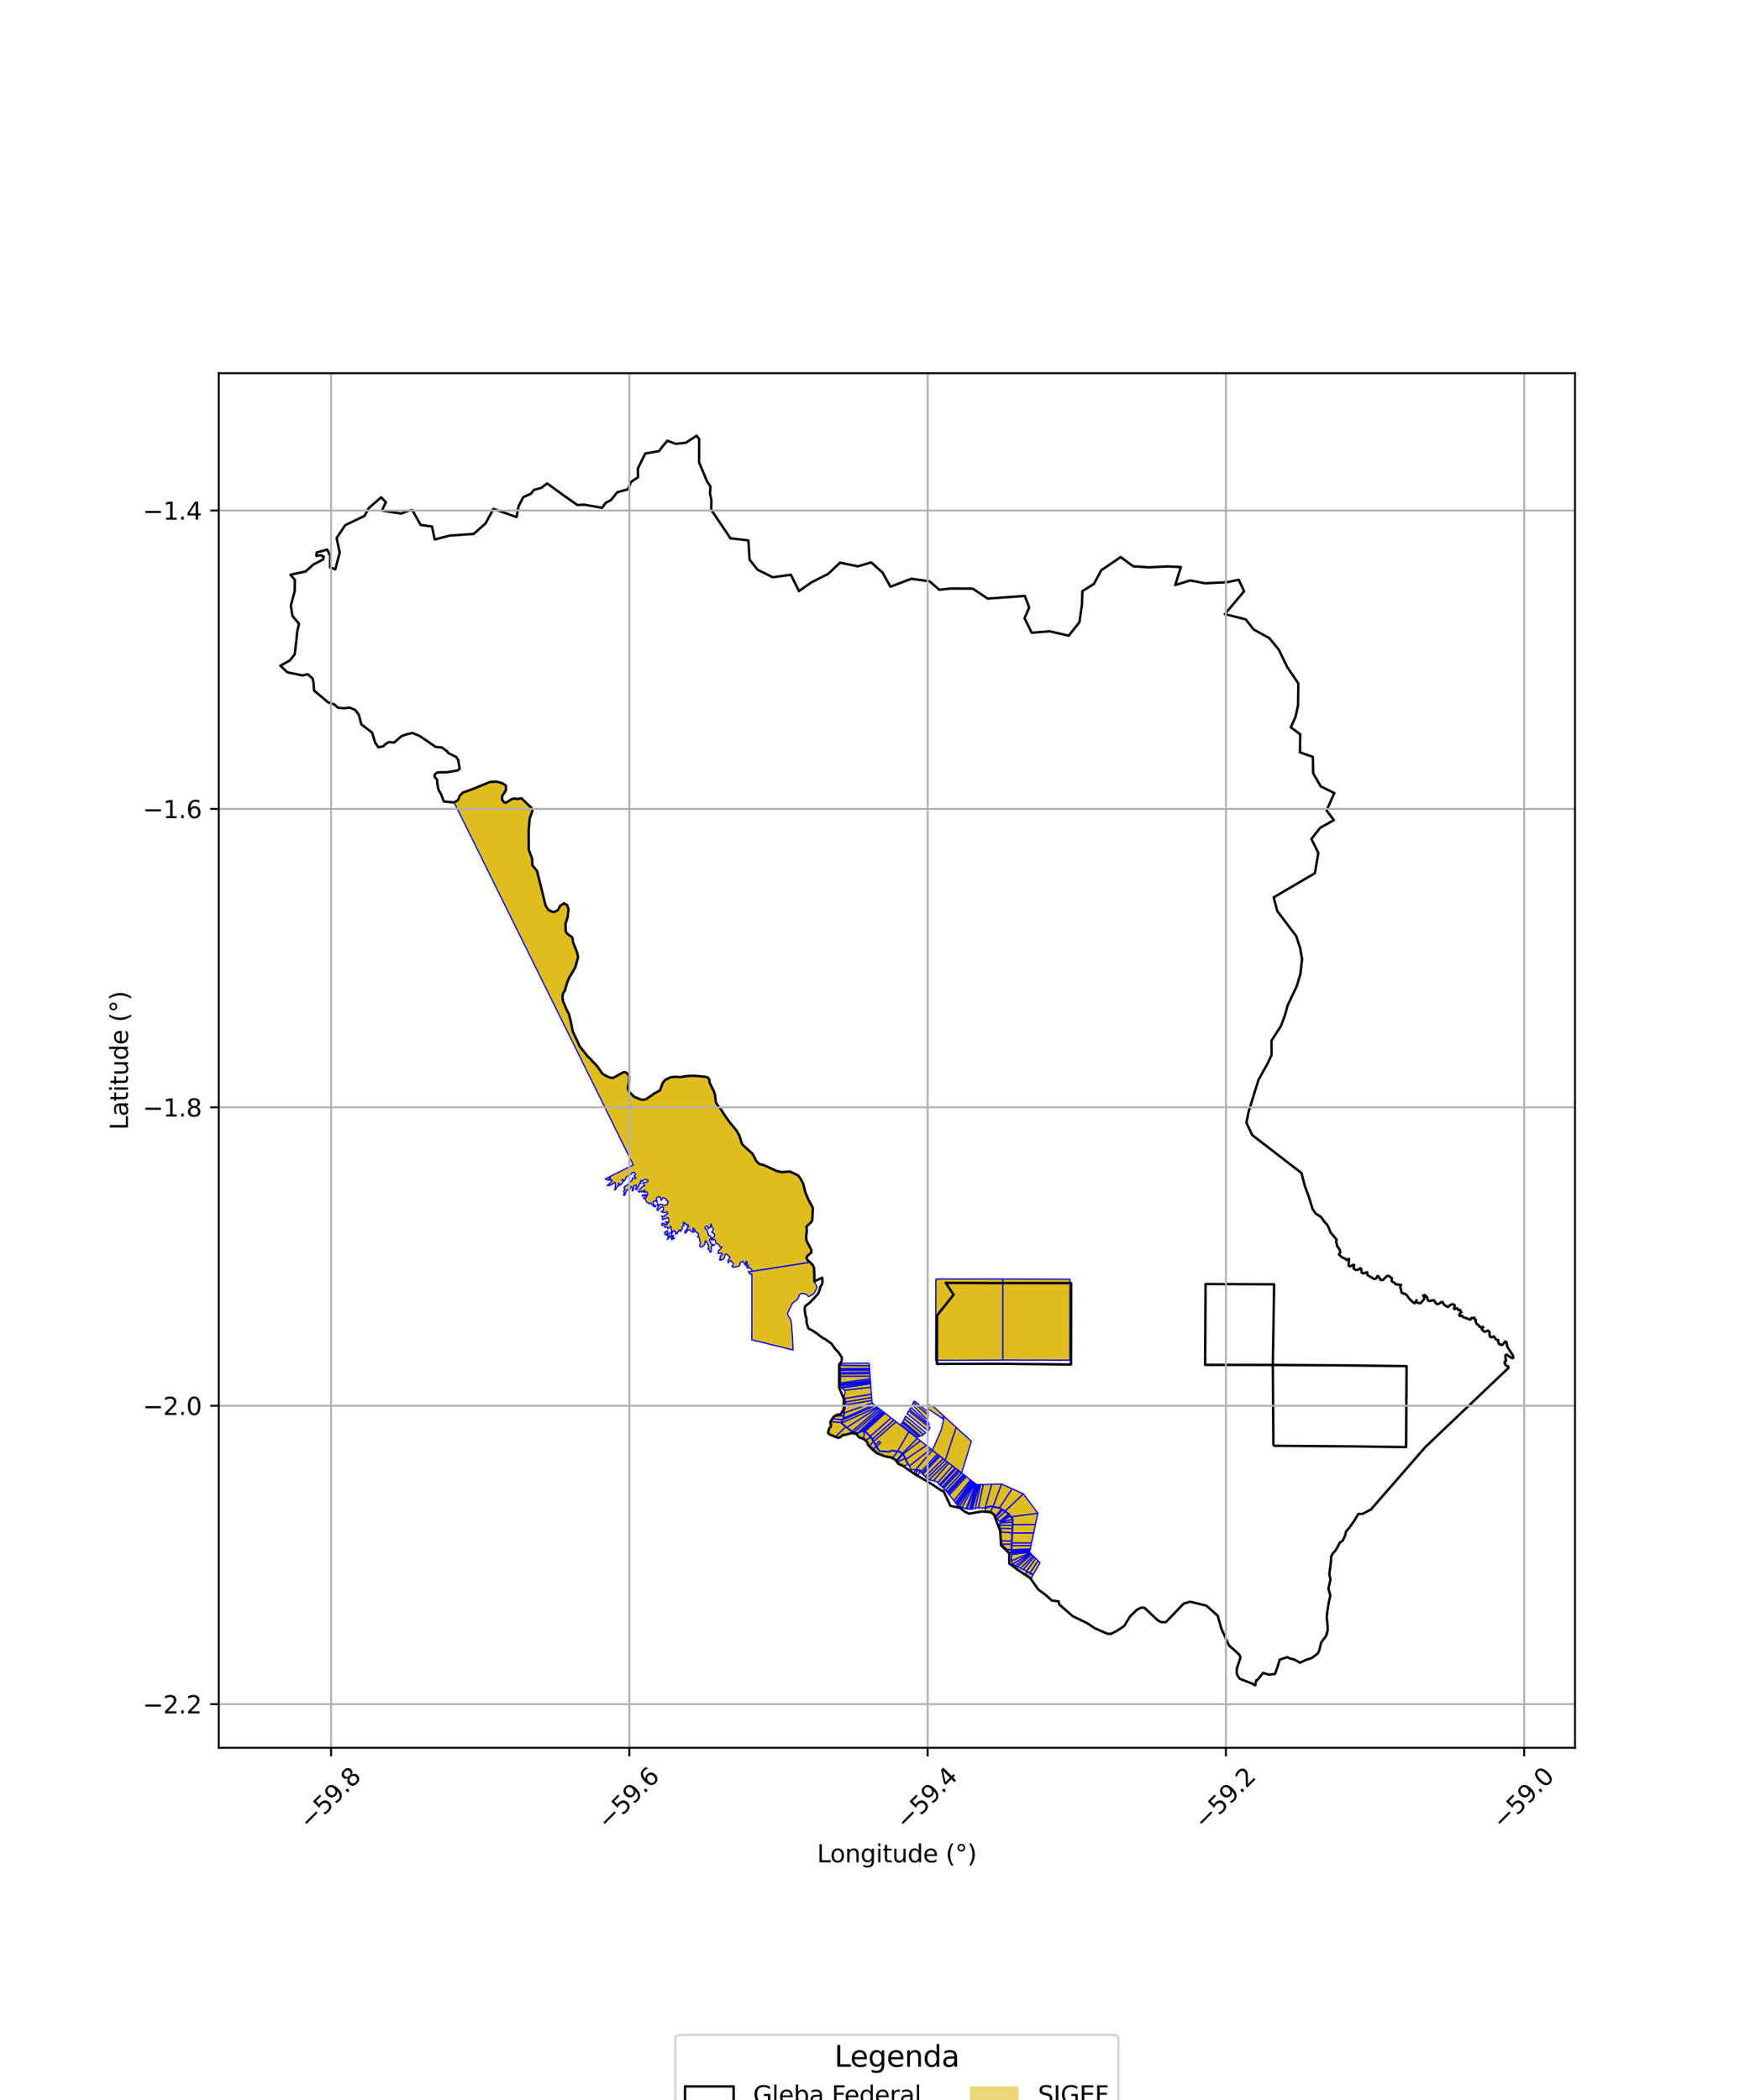 <?xml version="1.0" encoding="utf-8" standalone="no"?>
<!DOCTYPE svg PUBLIC "-//W3C//DTD SVG 1.1//EN"
  "http://www.w3.org/Graphics/SVG/1.1/DTD/svg11.dtd">
<svg xmlns:xlink="http://www.w3.org/1999/xlink" width="720pt" height="864pt" viewBox="0 0 720 864" xmlns="http://www.w3.org/2000/svg" version="1.1">
 <defs>
  <style type="text/css">*{stroke-linejoin: round; stroke-linecap: butt}</style>
 </defs>
 <g id="figure_1">
  <g id="patch_1">
   <path d="M 0 864 
L 720 864 
L 720 0 
L 0 0 
z
" style="fill: #ffffff"/>
  </g>
  <g id="axes_1">
   <g id="patch_2">
    <path d="M 90 719.096 
L 648 719.096 
L 648 153.544 
L 90 153.544 
z
" style="fill: #ffffff"/>
   </g>
   <g id="PatchCollection_1">
    <path d="M 333.31 519.32 
L 334.479 520.573 
L 334.91 521.691 
L 335.03 524.269 
L 335.039 527.206 
L 336.191 529.474 
L 335.938 530.144 
L 334.958 532.14 
L 333.475 533.122 
L 332.571 533.464 
L 332.143 532.762 
L 330.855 532.239 
L 329.73 532.162 
L 329.063 532.609 
L 328.855 532.683 
L 328.632 533.592 
L 327.934 534.724 
L 327.074 535.394 
L 326.081 536.123 
L 325.621 536.987 
L 324.076 540.16 
L 324.104 540.83 
L 324.908 542.211 
L 325.434 543.307 
L 325.621 544.579 
L 325.861 547.851 
L 326.003 549.254 
L 326.095 550.872 
L 326.3 555.44 
L 309.321 551.258 
L 309.329 524.245 
L 309.14 524.139 
L 308.857 524.311 
L 308.352 523.818 
L 308.093 523.495 
L 307.943 523.026 
L 308.773 523.25 
L 309.329 523.038 
L 333.31 519.32 
" clip-path="url(#p3ea26b7ecc)" style="fill: #e0bd1f; stroke: #0000ff; stroke-width: 0.5"/>
    <path d="M 392.934 603.934 
L 393.336 604.257 
L 386.957 611.183 
L 386.52 610.82 
L 392.934 603.934 
" clip-path="url(#p3ea26b7ecc)" style="fill: #e0bd1f; stroke: #0000ff; stroke-width: 0.5"/>
    <path d="M 390.401 601.905 
L 391.77 602.99 
L 391.968 603.124 
L 385.855 609.979 
L 385.783 609.792 
L 384.03 609.193 
L 390.401 601.905 
" clip-path="url(#p3ea26b7ecc)" style="fill: #e0bd1f; stroke: #0000ff; stroke-width: 0.5"/>
    <path d="M 389.763 601.451 
L 390.401 601.905 
L 384.03 609.193 
L 382.247 608.84 
L 389.763 601.451 
" clip-path="url(#p3ea26b7ecc)" style="fill: #e0bd1f; stroke: #0000ff; stroke-width: 0.5"/>
    <path d="M 388.061 600.117 
L 388.928 600.829 
L 381.343 608.282 
L 380.591 607.517 
L 388.061 600.117 
" clip-path="url(#p3ea26b7ecc)" style="fill: #e0bd1f; stroke: #0000ff; stroke-width: 0.5"/>
    <path d="M 377.44 604.952 
L 378.336 605.012 
L 378.401 605.073 
L 378.4 605.822 
L 377.555 607.135 
L 376.6 606.445 
L 377.44 604.952 
" clip-path="url(#p3ea26b7ecc)" style="fill: #e0bd1f; stroke: #0000ff; stroke-width: 0.5"/>
    <path d="M 377.44 604.952 
L 376.6 606.445 
L 376.02 605.884 
L 376.598 604.959 
L 377.44 604.952 
" clip-path="url(#p3ea26b7ecc)" style="fill: #e0bd1f; stroke: #0000ff; stroke-width: 0.5"/>
    <path d="M 385.623 598.25 
L 386.273 598.726 
L 379.327 606.179 
L 378.746 605.739 
L 385.623 598.25 
" clip-path="url(#p3ea26b7ecc)" style="fill: #e0bd1f; stroke: #0000ff; stroke-width: 0.5"/>
    <path d="M 383.607 596.666 
L 385.623 598.25 
L 378.746 605.739 
L 378.616 604.972 
L 378.428 604.794 
L 376.709 604.665 
L 383.607 596.666 
" clip-path="url(#p3ea26b7ecc)" style="fill: #e0bd1f; stroke: #0000ff; stroke-width: 0.5"/>
    <path d="M 382.973 596.135 
L 383.607 596.666 
L 376.709 604.665 
L 374.882 604.658 
L 374.081 603.174 
L 382.973 596.135 
" clip-path="url(#p3ea26b7ecc)" style="fill: #e0bd1f; stroke: #0000ff; stroke-width: 0.5"/>
    <path d="M 372.287 600.018 
L 373.509 602.511 
L 372.029 603.175 
L 371.18 602.904 
L 369.648 602.318 
L 369.281 601.504 
L 372.287 600.018 
" clip-path="url(#p3ea26b7ecc)" style="fill: #e0bd1f; stroke: #0000ff; stroke-width: 0.5"/>
    <path d="M 378.682 592.785 
L 381.155 594.693 
L 372.757 600.402 
L 371.652 598.119 
L 378.682 592.785 
" clip-path="url(#p3ea26b7ecc)" style="fill: #e0bd1f; stroke: #0000ff; stroke-width: 0.5"/>
    <path d="M 373.919 589.065 
L 377.43 591.819 
L 371.378 597.919 
L 370.29 597.274 
L 369.292 597.013 
L 373.919 589.065 
" clip-path="url(#p3ea26b7ecc)" style="fill: #e0bd1f; stroke: #0000ff; stroke-width: 0.5"/>
    <path d="M 371.233 585.334 
L 378.187 590.965 
L 378.051 591.027 
L 377.902 591.127 
L 377.882 591.134 
L 377.816 591.141 
L 377.757 591.146 
L 377.622 591.178 
L 377.464 591.284 
L 370.631 585.961 
L 371.233 585.334 
" clip-path="url(#p3ea26b7ecc)" style="fill: #e0bd1f; stroke: #0000ff; stroke-width: 0.5"/>
    <path d="M 372.08 583.637 
L 379.868 590.239 
L 379.799 590.265 
L 379.607 590.496 
L 379.589 590.582 
L 379.546 590.606 
L 379.504 590.626 
L 379.328 590.657 
L 379.024 590.71 
L 378.776 590.765 
L 378.709 590.823 
L 371.544 584.903 
L 372.08 583.637 
" clip-path="url(#p3ea26b7ecc)" style="fill: #e0bd1f; stroke: #0000ff; stroke-width: 0.5"/>
    <path d="M 372.589 582.56 
L 380.807 589.407 
L 380.742 589.427 
L 380.583 589.639 
L 380.504 589.898 
L 380.408 589.972 
L 380.349 589.987 
L 380.107 590.034 
L 380.06 590.058 
L 379.914 590.13 
L 379.868 590.239 
L 372.08 583.637 
L 372.589 582.56 
" clip-path="url(#p3ea26b7ecc)" style="fill: #e0bd1f; stroke: #0000ff; stroke-width: 0.5"/>
    <path d="M 373.897 580.442 
L 382.235 587.134 
L 382.589 587.153 
L 382.568 587.265 
L 382.549 587.47 
L 382.541 587.517 
L 382.41 587.729 
L 382.227 587.979 
L 382.186 588.183 
L 382.164 588.279 
L 382.135 588.381 
L 382.084 588.499 
L 382.039 588.562 
L 381.97 588.635 
L 381.88 588.71 
L 373.171 581.642 
L 373.897 580.442 
" clip-path="url(#p3ea26b7ecc)" style="fill: #e0bd1f; stroke: #0000ff; stroke-width: 0.5"/>
    <path d="M 374.864 579.062 
L 381.04 584.813 
L 381.991 585.04 
L 381.992 585.212 
L 382.188 585.828 
L 382.276 586.157 
L 382.28 586.18 
L 382.275 586.264 
L 382.286 586.343 
L 382.001 586.258 
L 374.162 579.947 
L 374.864 579.062 
" clip-path="url(#p3ea26b7ecc)" style="fill: #e0bd1f; stroke: #0000ff; stroke-width: 0.5"/>
    <path d="M 375.781 576.961 
L 381.935 582.225 
L 381.862 582.309 
L 381.84 582.437 
L 381.835 582.505 
L 381.829 582.535 
L 381.823 582.592 
L 381.813 582.671 
L 381.794 582.787 
L 381.783 583.04 
L 381.743 583.246 
L 381.72 583.467 
L 381.755 583.685 
L 380.923 583.725 
L 375.413 578.016 
L 375.781 576.961 
" clip-path="url(#p3ea26b7ecc)" style="fill: #e0bd1f; stroke: #0000ff; stroke-width: 0.5"/>
    <path d="M 376.224 576.393 
L 381.865 580.915 
L 381.824 580.995 
L 381.808 581.217 
L 381.838 581.347 
L 381.852 581.447 
L 381.88 581.733 
L 381.88 581.851 
L 381.873 582.04 
L 381.935 582.225 
L 375.781 576.961 
L 376.224 576.393 
" clip-path="url(#p3ea26b7ecc)" style="fill: #e0bd1f; stroke: #0000ff; stroke-width: 0.5"/>
    <path d="M 385.039 526.225 
L 412.617 526.243 
L 412.616 559.567 
L 384.948 559.693 
L 385.039 526.225 
" clip-path="url(#p3ea26b7ecc)" style="fill: #e0bd1f; stroke: #0000ff; stroke-width: 0.5"/>
    <path d="M 412.617 526.243 
L 440.225 526.31 
L 440.18 559.606 
L 412.616 559.567 
L 412.617 526.243 
" clip-path="url(#p3ea26b7ecc)" style="fill: #e0bd1f; stroke: #0000ff; stroke-width: 0.5"/>
    <path d="M 388.928 600.829 
L 389.763 601.451 
L 382.247 608.84 
L 381.343 608.282 
L 388.928 600.829 
" clip-path="url(#p3ea26b7ecc)" style="fill: #e0bd1f; stroke: #0000ff; stroke-width: 0.5"/>
    <path d="M 377.43 591.819 
L 378.682 592.785 
L 371.652 598.119 
L 371.378 597.919 
L 377.43 591.819 
" clip-path="url(#p3ea26b7ecc)" style="fill: #e0bd1f; stroke: #0000ff; stroke-width: 0.5"/>
    <path d="M 391.968 603.124 
L 392.934 603.934 
L 386.52 610.82 
L 385.855 609.979 
L 391.968 603.124 
" clip-path="url(#p3ea26b7ecc)" style="fill: #e0bd1f; stroke: #0000ff; stroke-width: 0.5"/>
    <path d="M 386.735 599.043 
L 388.061 600.117 
L 380.591 607.517 
L 379.632 606.506 
L 386.735 599.043 
" clip-path="url(#p3ea26b7ecc)" style="fill: #e0bd1f; stroke: #0000ff; stroke-width: 0.5"/>
    <path d="M 381.155 594.693 
L 382.973 596.135 
L 374.081 603.174 
L 372.757 600.402 
L 381.155 594.693 
" clip-path="url(#p3ea26b7ecc)" style="fill: #e0bd1f; stroke: #0000ff; stroke-width: 0.5"/>
    <path d="M 386.273 598.726 
L 386.735 599.043 
L 379.632 606.506 
L 379.327 606.179 
L 386.273 598.726 
" clip-path="url(#p3ea26b7ecc)" style="fill: #e0bd1f; stroke: #0000ff; stroke-width: 0.5"/>
    <path d="M 387.937 582.254 
L 393.423 587.266 
L 388.928 600.829 
L 388.061 600.117 
L 386.735 599.043 
L 386.273 598.726 
L 385.623 598.25 
L 383.607 596.666 
L 387.28 588.211 
L 388.272 583.956 
L 387.962 582.375 
L 387.937 582.254 
" clip-path="url(#p3ea26b7ecc)" style="fill: #e0bd1f; stroke: #0000ff; stroke-width: 0.5"/>
    <path d="M 381.675 577.801 
L 384.057 578.702 
L 387.937 582.254 
L 387.962 582.375 
L 388.272 583.956 
L 381.712 579.572 
L 381.675 577.801 
" clip-path="url(#p3ea26b7ecc)" style="fill: #e0bd1f; stroke: #0000ff; stroke-width: 0.5"/>
    <path d="M 393.423 587.266 
L 399.648 592.961 
L 395.651 606.006 
L 394.886 605.417 
L 394.347 605.022 
L 394.123 604.823 
L 393.336 604.257 
L 392.934 603.934 
L 391.968 603.124 
L 391.77 602.99 
L 390.401 601.905 
L 389.763 601.451 
L 388.928 600.829 
L 393.423 587.266 
" clip-path="url(#p3ea26b7ecc)" style="fill: #e0bd1f; stroke: #0000ff; stroke-width: 0.5"/>
    <path d="M 371.544 584.903 
L 378.709 590.823 
L 378.567 590.856 
L 378.471 590.876 
L 378.314 590.874 
L 378.246 590.884 
L 378.187 590.965 
L 371.233 585.334 
L 371.544 584.903 
" clip-path="url(#p3ea26b7ecc)" style="fill: #e0bd1f; stroke: #0000ff; stroke-width: 0.5"/>
    <path d="M 394.123 604.823 
L 394.347 605.022 
L 387.782 611.934 
L 387.641 611.796 
L 394.123 604.823 
" clip-path="url(#p3ea26b7ecc)" style="fill: #e0bd1f; stroke: #0000ff; stroke-width: 0.5"/>
    <path d="M 394.347 605.022 
L 394.886 605.417 
L 388.258 612.333 
L 387.782 611.934 
L 394.347 605.022 
" clip-path="url(#p3ea26b7ecc)" style="fill: #e0bd1f; stroke: #0000ff; stroke-width: 0.5"/>
    <path d="M 394.886 605.417 
L 395.651 606.006 
L 389.085 613.158 
L 388.258 612.333 
L 394.886 605.417 
" clip-path="url(#p3ea26b7ecc)" style="fill: #e0bd1f; stroke: #0000ff; stroke-width: 0.5"/>
    <path d="M 395.651 606.006 
L 396.406 606.623 
L 389.681 613.882 
L 389.085 613.158 
L 395.651 606.006 
" clip-path="url(#p3ea26b7ecc)" style="fill: #e0bd1f; stroke: #0000ff; stroke-width: 0.5"/>
    <path d="M 396.406 606.623 
L 396.839 606.971 
L 390.01 614.362 
L 389.681 613.882 
L 396.406 606.623 
" clip-path="url(#p3ea26b7ecc)" style="fill: #e0bd1f; stroke: #0000ff; stroke-width: 0.5"/>
    <path d="M 396.839 606.971 
L 397.107 607.145 
L 390.186 614.561 
L 390.01 614.362 
L 396.839 606.971 
" clip-path="url(#p3ea26b7ecc)" style="fill: #e0bd1f; stroke: #0000ff; stroke-width: 0.5"/>
    <path d="M 397.107 607.145 
L 397.608 607.535 
L 390.607 615.036 
L 390.186 614.561 
L 397.107 607.145 
" clip-path="url(#p3ea26b7ecc)" style="fill: #e0bd1f; stroke: #0000ff; stroke-width: 0.5"/>
    <path d="M 397.608 607.535 
L 399.323 608.897 
L 392.491 617.463 
L 390.607 615.036 
L 397.608 607.535 
" clip-path="url(#p3ea26b7ecc)" style="fill: #e0bd1f; stroke: #0000ff; stroke-width: 0.5"/>
    <path d="M 400.31 609.695 
L 400.602 609.905 
L 394.002 619.452 
L 393.706 619.031 
L 400.31 609.695 
" clip-path="url(#p3ea26b7ecc)" style="fill: #e0bd1f; stroke: #0000ff; stroke-width: 0.5"/>
    <path d="M 400.602 609.905 
L 400.925 610.062 
L 394.733 619.848 
L 394.002 619.452 
L 400.602 609.905 
" clip-path="url(#p3ea26b7ecc)" style="fill: #e0bd1f; stroke: #0000ff; stroke-width: 0.5"/>
    <path d="M 400.925 610.062 
L 401.203 610.309 
L 395.788 620.172 
L 394.733 619.848 
L 400.925 610.062 
" clip-path="url(#p3ea26b7ecc)" style="fill: #e0bd1f; stroke: #0000ff; stroke-width: 0.5"/>
    <path d="M 401.203 610.309 
L 401.484 610.576 
L 397.486 620.692 
L 395.788 620.172 
L 401.203 610.309 
" clip-path="url(#p3ea26b7ecc)" style="fill: #e0bd1f; stroke: #0000ff; stroke-width: 0.5"/>
    <path d="M 401.484 610.576 
L 401.744 610.782 
L 397.865 620.808 
L 397.486 620.692 
L 401.484 610.576 
" clip-path="url(#p3ea26b7ecc)" style="fill: #e0bd1f; stroke: #0000ff; stroke-width: 0.5"/>
    <path d="M 401.937 610.78 
L 398.947 620.881 
L 397.865 620.808 
L 401.744 610.782 
L 401.937 610.78 
" clip-path="url(#p3ea26b7ecc)" style="fill: #e0bd1f; stroke: #0000ff; stroke-width: 0.5"/>
    <path d="M 401.937 610.78 
L 402.049 610.785 
L 399.209 620.773 
L 398.947 620.881 
L 401.937 610.78 
" clip-path="url(#p3ea26b7ecc)" style="fill: #e0bd1f; stroke: #0000ff; stroke-width: 0.5"/>
    <path d="M 402.344 610.778 
L 399.445 620.753 
L 399.209 620.773 
L 402.049 610.785 
L 402.344 610.778 
" clip-path="url(#p3ea26b7ecc)" style="fill: #e0bd1f; stroke: #0000ff; stroke-width: 0.5"/>
    <path d="M 402.344 610.778 
L 402.475 610.779 
L 399.546 620.796 
L 399.445 620.753 
L 402.344 610.778 
" clip-path="url(#p3ea26b7ecc)" style="fill: #e0bd1f; stroke: #0000ff; stroke-width: 0.5"/>
    <path d="M 402.649 610.773 
L 399.744 620.882 
L 399.546 620.796 
L 402.475 610.779 
L 402.649 610.773 
" clip-path="url(#p3ea26b7ecc)" style="fill: #e0bd1f; stroke: #0000ff; stroke-width: 0.5"/>
    <path d="M 402.649 610.773 
L 403.001 610.784 
L 400.016 620.895 
L 399.744 620.882 
L 402.649 610.773 
" clip-path="url(#p3ea26b7ecc)" style="fill: #e0bd1f; stroke: #0000ff; stroke-width: 0.5"/>
    <path d="M 403.448 610.758 
L 401.302 620.538 
L 400.016 620.895 
L 403.001 610.784 
L 403.448 610.758 
" clip-path="url(#p3ea26b7ecc)" style="fill: #e0bd1f; stroke: #0000ff; stroke-width: 0.5"/>
    <path d="M 393.336 604.257 
L 394.123 604.823 
L 387.641 611.796 
L 386.957 611.183 
L 393.336 604.257 
" clip-path="url(#p3ea26b7ecc)" style="fill: #e0bd1f; stroke: #0000ff; stroke-width: 0.5"/>
    <path d="M 400.072 609.48 
L 400.31 609.695 
L 393.706 619.031 
L 393.524 618.818 
L 400.072 609.48 
" clip-path="url(#p3ea26b7ecc)" style="fill: #e0bd1f; stroke: #0000ff; stroke-width: 0.5"/>
    <path d="M 399.323 608.897 
L 399.687 609.162 
L 393.156 618.348 
L 392.491 617.463 
L 399.323 608.897 
" clip-path="url(#p3ea26b7ecc)" style="fill: #e0bd1f; stroke: #0000ff; stroke-width: 0.5"/>
    <path d="M 399.687 609.162 
L 400.072 609.48 
L 393.524 618.818 
L 393.156 618.348 
L 399.687 609.162 
" clip-path="url(#p3ea26b7ecc)" style="fill: #e0bd1f; stroke: #0000ff; stroke-width: 0.5"/>
    <path d="M 341.741 584.956 
L 345.908 585.187 
L 345.988 585.436 
L 346.157 585.626 
L 347.923 587.078 
L 343.916 590.982 
L 341.107 590.09 
L 340.668 589.465 
L 341.097 587.823 
L 341.828 586.944 
L 341.88 586.069 
L 341.584 585.128 
L 341.741 584.956 
" clip-path="url(#p3ea26b7ecc)" style="fill: #e0bd1f; stroke: #0000ff; stroke-width: 0.5"/>
    <path d="M 342.625 583.723 
L 346.753 584.086 
L 345.908 585.187 
L 341.741 584.956 
L 342.625 583.723 
" clip-path="url(#p3ea26b7ecc)" style="fill: #e0bd1f; stroke: #0000ff; stroke-width: 0.5"/>
    <path d="M 347.083 582.461 
L 346.938 583.436 
L 346.753 584.086 
L 342.625 583.723 
L 342.887 583.002 
L 343.923 582.491 
L 347.083 582.461 
" clip-path="url(#p3ea26b7ecc)" style="fill: #e0bd1f; stroke: #0000ff; stroke-width: 0.5"/>
    <path d="M 347.923 587.078 
L 350.488 589.158 
L 350.159 589.478 
L 347.766 590.354 
L 346.739 590.432 
L 345.774 591.274 
L 344.991 591.557 
L 343.924 591.253 
L 343.916 590.982 
L 347.923 587.078 
" clip-path="url(#p3ea26b7ecc)" style="fill: #e0bd1f; stroke: #0000ff; stroke-width: 0.5"/>
    <path d="M 357.779 563.285 
L 357.785 563.742 
L 345.643 563.849 
L 345.723 563.367 
L 357.779 563.285 
" clip-path="url(#p3ea26b7ecc)" style="fill: #e0bd1f; stroke: #0000ff; stroke-width: 0.5"/>
    <path d="M 357.785 563.742 
L 357.843 564.633 
L 345.674 564.748 
L 345.643 563.849 
L 357.785 563.742 
" clip-path="url(#p3ea26b7ecc)" style="fill: #e0bd1f; stroke: #0000ff; stroke-width: 0.5"/>
    <path d="M 357.843 564.633 
L 357.877 565.202 
L 345.717 565.305 
L 345.674 564.748 
L 357.843 564.633 
" clip-path="url(#p3ea26b7ecc)" style="fill: #e0bd1f; stroke: #0000ff; stroke-width: 0.5"/>
    <path d="M 357.784 562.984 
L 357.779 563.285 
L 345.723 563.367 
L 345.697 563.087 
L 357.784 562.984 
" clip-path="url(#p3ea26b7ecc)" style="fill: #e0bd1f; stroke: #0000ff; stroke-width: 0.5"/>
    <path d="M 357.877 565.202 
L 357.974 566.174 
L 345.838 566.282 
L 345.717 565.305 
L 357.877 565.202 
" clip-path="url(#p3ea26b7ecc)" style="fill: #e0bd1f; stroke: #0000ff; stroke-width: 0.5"/>
    <path d="M 358.086 567.907 
L 358.137 568.448 
L 345.733 570.105 
L 345.8 569.577 
L 358.086 567.907 
" clip-path="url(#p3ea26b7ecc)" style="fill: #e0bd1f; stroke: #0000ff; stroke-width: 0.5"/>
    <path d="M 358.028 567.237 
L 358.086 567.907 
L 345.8 569.577 
L 345.77 568.999 
L 358.028 567.237 
" clip-path="url(#p3ea26b7ecc)" style="fill: #e0bd1f; stroke: #0000ff; stroke-width: 0.5"/>
    <path d="M 360.07 578.284 
L 360.551 578.667 
L 360.878 578.933 
L 346.294 585.485 
L 346.131 585.24 
L 346.969 584.073 
L 360.07 578.284 
" clip-path="url(#p3ea26b7ecc)" style="fill: #e0bd1f; stroke: #0000ff; stroke-width: 0.5"/>
    <path d="M 360.878 578.933 
L 361.2 579.146 
L 348.508 587.267 
L 346.294 585.485 
L 360.878 578.933 
" clip-path="url(#p3ea26b7ecc)" style="fill: #e0bd1f; stroke: #0000ff; stroke-width: 0.5"/>
    <path d="M 358.185 569.266 
L 358.307 570.77 
L 347.485 572.047 
L 346.357 571.062 
L 358.185 569.266 
" clip-path="url(#p3ea26b7ecc)" style="fill: #e0bd1f; stroke: #0000ff; stroke-width: 0.5"/>
    <path d="M 358.783 577.223 
L 359.646 577.955 
L 347.153 583.487 
L 347.303 582.486 
L 347.328 581.33 
L 358.783 577.223 
" clip-path="url(#p3ea26b7ecc)" style="fill: #e0bd1f; stroke: #0000ff; stroke-width: 0.5"/>
    <path d="M 358.307 570.77 
L 358.511 573.631 
L 347.594 575.405 
L 347.286 574.954 
L 347.296 574.382 
L 347.634 573.508 
L 347.668 572.665 
L 347.485 572.047 
L 358.307 570.77 
" clip-path="url(#p3ea26b7ecc)" style="fill: #e0bd1f; stroke: #0000ff; stroke-width: 0.5"/>
    <path d="M 358.715 576.194 
L 358.783 577.223 
L 347.328 581.33 
L 347.351 580.427 
L 347.665 579.694 
L 347.869 577.955 
L 358.715 576.194 
" clip-path="url(#p3ea26b7ecc)" style="fill: #e0bd1f; stroke: #0000ff; stroke-width: 0.5"/>
    <path d="M 358.618 574.945 
L 358.715 576.194 
L 347.869 577.955 
L 347.932 576.821 
L 358.618 574.945 
" clip-path="url(#p3ea26b7ecc)" style="fill: #e0bd1f; stroke: #0000ff; stroke-width: 0.5"/>
    <path d="M 361.576 579.441 
L 362.247 579.982 
L 351.366 589.318 
L 351.066 589.217 
L 350.559 588.878 
L 361.576 579.441 
" clip-path="url(#p3ea26b7ecc)" style="fill: #e0bd1f; stroke: #0000ff; stroke-width: 0.5"/>
    <path d="M 362.734 580.334 
L 363.262 580.761 
L 354.481 588.914 
L 354.12 588.968 
L 353.03 589.432 
L 362.734 580.334 
" clip-path="url(#p3ea26b7ecc)" style="fill: #e0bd1f; stroke: #0000ff; stroke-width: 0.5"/>
    <path d="M 363.706 581.091 
L 364.21 581.417 
L 356.023 588.8 
L 355.591 588.748 
L 355.092 588.835 
L 363.706 581.091 
" clip-path="url(#p3ea26b7ecc)" style="fill: #e0bd1f; stroke: #0000ff; stroke-width: 0.5"/>
    <path d="M 355.645 588.982 
L 355.929 589.012 
L 356.325 589.366 
L 358.192 591.382 
L 356.209 592.517 
L 355.698 592.251 
L 355.303 591.917 
L 355.645 588.982 
" clip-path="url(#p3ea26b7ecc)" style="fill: #e0bd1f; stroke: #0000ff; stroke-width: 0.5"/>
    <path d="M 364.21 581.417 
L 366.594 583.388 
L 358.114 590.934 
L 356.46 589.186 
L 356.023 588.8 
L 364.21 581.417 
" clip-path="url(#p3ea26b7ecc)" style="fill: #e0bd1f; stroke: #0000ff; stroke-width: 0.5"/>
    <path d="M 358.192 591.382 
L 358.602 591.869 
L 359.352 593.163 
L 357.804 594.773 
L 357.033 594.401 
L 356.954 593.541 
L 356.209 592.517 
L 358.192 591.382 
" clip-path="url(#p3ea26b7ecc)" style="fill: #e0bd1f; stroke: #0000ff; stroke-width: 0.5"/>
    <path d="M 359.352 593.163 
L 360.474 595.138 
L 359.482 596.158 
L 357.804 594.773 
L 359.352 593.163 
" clip-path="url(#p3ea26b7ecc)" style="fill: #e0bd1f; stroke: #0000ff; stroke-width: 0.5"/>
    <path d="M 366.594 583.388 
L 367.801 584.259 
L 358.986 592.045 
L 358.114 590.934 
L 366.594 583.388 
" clip-path="url(#p3ea26b7ecc)" style="fill: #e0bd1f; stroke: #0000ff; stroke-width: 0.5"/>
    <path d="M 367.801 584.259 
L 368.687 584.973 
L 359.513 593.003 
L 358.986 592.045 
L 367.801 584.259 
" clip-path="url(#p3ea26b7ecc)" style="fill: #e0bd1f; stroke: #0000ff; stroke-width: 0.5"/>
    <path d="M 360.474 595.138 
L 361.45 596.743 
L 361.791 597.07 
L 362.12 597.15 
L 365.714 597.451 
L 365.992 597.431 
L 366.517 597.002 
L 366.676 596.915 
L 369.269 597.262 
L 367.307 599.82 
L 366.749 599.681 
L 364.073 599.183 
L 362.074 598.347 
L 360.772 597.85 
L 359.482 596.158 
L 360.474 595.138 
" clip-path="url(#p3ea26b7ecc)" style="fill: #e0bd1f; stroke: #0000ff; stroke-width: 0.5"/>
    <path d="M 368.687 584.973 
L 373.919 589.065 
L 369.292 597.013 
L 366.638 596.684 
L 366.394 596.816 
L 365.907 597.215 
L 365.716 597.228 
L 362.156 596.931 
L 361.899 596.868 
L 361.64 596.63 
L 360.741 595.105 
L 362.255 593.571 
L 361.664 593.005 
L 360.296 594.408 
L 359.513 593.003 
L 368.687 584.973 
" clip-path="url(#p3ea26b7ecc)" style="fill: #e0bd1f; stroke: #0000ff; stroke-width: 0.5"/>
    <path d="M 361.664 593.005 
L 362.255 593.571 
L 360.741 595.105 
L 360.296 594.408 
L 361.664 593.005 
" clip-path="url(#p3ea26b7ecc)" style="fill: #e0bd1f; stroke: #0000ff; stroke-width: 0.5"/>
    <path d="M 369.269 597.262 
L 370.222 597.488 
L 371.19 598.081 
L 368.925 600.853 
L 368.562 600.73 
L 367.307 599.82 
L 369.269 597.262 
" clip-path="url(#p3ea26b7ecc)" style="fill: #e0bd1f; stroke: #0000ff; stroke-width: 0.5"/>
    <path d="M 371.19 598.081 
L 371.443 598.31 
L 369.111 601.194 
L 368.925 600.853 
L 371.19 598.081 
" clip-path="url(#p3ea26b7ecc)" style="fill: #e0bd1f; stroke: #0000ff; stroke-width: 0.5"/>
    <path d="M 371.443 598.31 
L 372.287 600.018 
L 369.281 601.504 
L 369.111 601.194 
L 371.443 598.31 
" clip-path="url(#p3ea26b7ecc)" style="fill: #e0bd1f; stroke: #0000ff; stroke-width: 0.5"/>
    <path d="M 363.262 580.761 
L 363.706 581.091 
L 355.092 588.835 
L 354.481 588.914 
L 363.262 580.761 
" clip-path="url(#p3ea26b7ecc)" style="fill: #e0bd1f; stroke: #0000ff; stroke-width: 0.5"/>
    <path d="M 355.645 588.982 
L 355.303 591.917 
L 355.698 592.251 
L 353.283 591.251 
L 352.419 590.002 
L 352.43 589.794 
L 354.177 589.184 
L 355.645 588.982 
" clip-path="url(#p3ea26b7ecc)" style="fill: #e0bd1f; stroke: #0000ff; stroke-width: 0.5"/>
    <path d="M 359.646 577.955 
L 360.07 578.284 
L 346.969 584.073 
L 347.153 583.487 
L 359.646 577.955 
" clip-path="url(#p3ea26b7ecc)" style="fill: #e0bd1f; stroke: #0000ff; stroke-width: 0.5"/>
    <path d="M 361.2 579.146 
L 361.576 579.441 
L 350.559 588.878 
L 348.508 587.267 
L 361.2 579.146 
" clip-path="url(#p3ea26b7ecc)" style="fill: #e0bd1f; stroke: #0000ff; stroke-width: 0.5"/>
    <path d="M 362.247 579.982 
L 362.734 580.334 
L 353.03 589.432 
L 352.508 589.493 
L 351.717 589.409 
L 351.366 589.318 
L 362.247 579.982 
" clip-path="url(#p3ea26b7ecc)" style="fill: #e0bd1f; stroke: #0000ff; stroke-width: 0.5"/>
    <path d="M 357.974 566.174 
L 358.028 567.237 
L 345.77 568.999 
L 345.838 566.282 
L 357.974 566.174 
" clip-path="url(#p3ea26b7ecc)" style="fill: #e0bd1f; stroke: #0000ff; stroke-width: 0.5"/>
    <path d="M 358.511 573.631 
L 358.618 574.945 
L 347.932 576.821 
L 347.594 575.405 
L 358.511 573.631 
" clip-path="url(#p3ea26b7ecc)" style="fill: #e0bd1f; stroke: #0000ff; stroke-width: 0.5"/>
    <path d="M 346.907 580.83 
L 347.123 580.841 
L 347.083 582.461 
L 343.923 582.491 
L 345.794 581.848 
L 346.907 580.83 
" clip-path="url(#p3ea26b7ecc)" style="fill: #e0bd1f; stroke: #0000ff; stroke-width: 0.5"/>
    <path d="M 345.808 561.699 
L 357.693 561.902 
L 357.784 562.984 
L 345.697 563.087 
L 345.503 562.429 
L 345.523 562.162 
L 345.808 561.699 
" clip-path="url(#p3ea26b7ecc)" style="fill: #e0bd1f; stroke: #0000ff; stroke-width: 0.5"/>
    <path d="M 358.137 568.448 
L 358.165 568.862 
L 345.998 570.76 
L 345.733 570.105 
L 358.137 568.448 
" clip-path="url(#p3ea26b7ecc)" style="fill: #e0bd1f; stroke: #0000ff; stroke-width: 0.5"/>
    <path d="M 358.165 568.862 
L 358.185 569.266 
L 346.357 571.062 
L 345.998 570.76 
L 358.165 568.862 
" clip-path="url(#p3ea26b7ecc)" style="fill: #e0bd1f; stroke: #0000ff; stroke-width: 0.5"/>
    <path d="M 357.57 560.857 
L 357.693 561.902 
L 345.808 561.699 
L 346.555 560.884 
L 357.57 560.857 
" clip-path="url(#p3ea26b7ecc)" style="fill: #e0bd1f; stroke: #0000ff; stroke-width: 0.5"/>
    <path d="M 404.544 610.749 
L 402.617 620.288 
L 401.302 620.538 
L 403.448 610.758 
L 404.544 610.749 
" clip-path="url(#p3ea26b7ecc)" style="fill: #e0bd1f; stroke: #0000ff; stroke-width: 0.5"/>
    <path d="M 408.022 610.667 
L 405.401 620.235 
L 404.328 620.515 
L 402.617 620.288 
L 404.544 610.749 
L 408.022 610.667 
" clip-path="url(#p3ea26b7ecc)" style="fill: #e0bd1f; stroke: #0000ff; stroke-width: 0.5"/>
    <path d="M 408.507 619.972 
L 407.612 621.996 
L 405.461 621.69 
L 405.317 620.566 
L 407.657 619.808 
L 408.507 619.972 
" clip-path="url(#p3ea26b7ecc)" style="fill: #e0bd1f; stroke: #0000ff; stroke-width: 0.5"/>
    <path d="M 412.093 610.561 
L 408.617 619.763 
L 407.641 619.584 
L 405.401 620.235 
L 408.022 610.667 
L 412.093 610.561 
" clip-path="url(#p3ea26b7ecc)" style="fill: #e0bd1f; stroke: #0000ff; stroke-width: 0.5"/>
    <path d="M 408.507 619.972 
L 411.178 620.554 
L 412.092 621.02 
L 409.493 623.777 
L 408.968 623.165 
L 407.594 622.163 
L 407.612 621.996 
L 408.507 619.972 
" clip-path="url(#p3ea26b7ecc)" style="fill: #e0bd1f; stroke: #0000ff; stroke-width: 0.5"/>
    <path d="M 412.092 621.02 
L 412.521 621.311 
L 409.751 624.204 
L 409.493 623.777 
L 412.092 621.02 
" clip-path="url(#p3ea26b7ecc)" style="fill: #e0bd1f; stroke: #0000ff; stroke-width: 0.5"/>
    <path d="M 413.5 621.96 
L 414.907 622.936 
L 411.284 625.983 
L 410.305 624.827 
L 413.5 621.96 
" clip-path="url(#p3ea26b7ecc)" style="fill: #e0bd1f; stroke: #0000ff; stroke-width: 0.5"/>
    <path d="M 411.104 627.483 
L 416.436 627.579 
L 416.393 628.945 
L 411.486 628.857 
L 411.104 627.483 
" clip-path="url(#p3ea26b7ecc)" style="fill: #e0bd1f; stroke: #0000ff; stroke-width: 0.5"/>
    <path d="M 416.502 626.185 
L 416.436 627.579 
L 411.104 627.483 
L 411.522 626.571 
L 416.502 626.185 
" clip-path="url(#p3ea26b7ecc)" style="fill: #e0bd1f; stroke: #0000ff; stroke-width: 0.5"/>
    <path d="M 416.402 612.505 
L 421.065 614.622 
L 413.633 621.656 
L 411.256 620.344 
L 416.402 612.505 
" clip-path="url(#p3ea26b7ecc)" style="fill: #e0bd1f; stroke: #0000ff; stroke-width: 0.5"/>
    <path d="M 414.907 622.936 
L 415.112 623.198 
L 411.411 626.119 
L 411.284 625.983 
L 414.907 622.936 
" clip-path="url(#p3ea26b7ecc)" style="fill: #e0bd1f; stroke: #0000ff; stroke-width: 0.5"/>
    <path d="M 411.486 628.857 
L 416.393 628.945 
L 416.304 630.687 
L 411.867 630.318 
L 411.486 628.857 
" clip-path="url(#p3ea26b7ecc)" style="fill: #e0bd1f; stroke: #0000ff; stroke-width: 0.5"/>
    <path d="M 416.567 625.077 
L 416.502 626.185 
L 411.522 626.571 
L 411.543 626.259 
L 416.567 625.077 
" clip-path="url(#p3ea26b7ecc)" style="fill: #e0bd1f; stroke: #0000ff; stroke-width: 0.5"/>
    <path d="M 415.608 623.794 
L 416.567 625.077 
L 411.543 626.259 
L 415.608 623.794 
" clip-path="url(#p3ea26b7ecc)" style="fill: #e0bd1f; stroke: #0000ff; stroke-width: 0.5"/>
    <path d="M 411.928 633.964 
L 416.208 634.036 
L 416.155 635.369 
L 412.049 635.295 
L 411.928 633.964 
" clip-path="url(#p3ea26b7ecc)" style="fill: #e0bd1f; stroke: #0000ff; stroke-width: 0.5"/>
    <path d="M 412.049 635.295 
L 416.155 635.369 
L 415.992 637.624 
L 414.115 637.413 
L 412.049 635.295 
" clip-path="url(#p3ea26b7ecc)" style="fill: #e0bd1f; stroke: #0000ff; stroke-width: 0.5"/>
    <path d="M 414.197 637.517 
L 416.027 637.75 
L 415.985 638.852 
L 415.117 638.714 
L 414.197 637.517 
" clip-path="url(#p3ea26b7ecc)" style="fill: #e0bd1f; stroke: #0000ff; stroke-width: 0.5"/>
    <path d="M 423.584 638.616 
L 423.878 638.874 
L 416.116 642.227 
L 416.223 639.525 
L 423.584 638.616 
" clip-path="url(#p3ea26b7ecc)" style="fill: #e0bd1f; stroke: #0000ff; stroke-width: 0.5"/>
    <path d="M 423.878 638.874 
L 424.021 639.047 
L 416.601 643.563 
L 416.116 642.227 
L 423.878 638.874 
" clip-path="url(#p3ea26b7ecc)" style="fill: #e0bd1f; stroke: #0000ff; stroke-width: 0.5"/>
    <path d="M 427.019 622.596 
L 426.013 627.255 
L 416.701 627.286 
L 416.805 625.077 
L 416.77 624.866 
L 416.128 624.022 
L 427.019 622.596 
" clip-path="url(#p3ea26b7ecc)" style="fill: #e0bd1f; stroke: #0000ff; stroke-width: 0.5"/>
    <path d="M 423.63 638.385 
L 423.584 638.616 
L 416.223 639.525 
L 416.209 638.905 
L 423.63 638.385 
" clip-path="url(#p3ea26b7ecc)" style="fill: #e0bd1f; stroke: #0000ff; stroke-width: 0.5"/>
    <path d="M 423.753 638.02 
L 423.63 638.385 
L 416.209 638.905 
L 416.216 638.488 
L 423.753 638.02 
" clip-path="url(#p3ea26b7ecc)" style="fill: #e0bd1f; stroke: #0000ff; stroke-width: 0.5"/>
    <path d="M 423.818 637.657 
L 423.753 638.02 
L 416.216 638.488 
L 416.243 638.075 
L 423.818 637.657 
" clip-path="url(#p3ea26b7ecc)" style="fill: #e0bd1f; stroke: #0000ff; stroke-width: 0.5"/>
    <path d="M 424.162 635.885 
L 423.872 637.292 
L 416.255 637.657 
L 416.321 635.938 
L 424.162 635.885 
" clip-path="url(#p3ea26b7ecc)" style="fill: #e0bd1f; stroke: #0000ff; stroke-width: 0.5"/>
    <path d="M 424.383 634.802 
L 424.162 635.885 
L 416.321 635.938 
L 416.385 634.817 
L 424.383 634.802 
" clip-path="url(#p3ea26b7ecc)" style="fill: #e0bd1f; stroke: #0000ff; stroke-width: 0.5"/>
    <path d="M 425.285 630.675 
L 424.383 634.802 
L 416.385 634.817 
L 416.579 630.701 
L 425.285 630.675 
" clip-path="url(#p3ea26b7ecc)" style="fill: #e0bd1f; stroke: #0000ff; stroke-width: 0.5"/>
    <path d="M 424.021 639.047 
L 424.175 639.189 
L 417.792 644.2 
L 416.601 643.563 
L 424.021 639.047 
" clip-path="url(#p3ea26b7ecc)" style="fill: #e0bd1f; stroke: #0000ff; stroke-width: 0.5"/>
    <path d="M 424.175 639.189 
L 424.499 639.533 
L 418.596 644.64 
L 417.792 644.2 
L 424.175 639.189 
" clip-path="url(#p3ea26b7ecc)" style="fill: #e0bd1f; stroke: #0000ff; stroke-width: 0.5"/>
    <path d="M 424.499 639.533 
L 425.096 640.13 
L 419.899 645.262 
L 418.596 644.64 
L 424.499 639.533 
" clip-path="url(#p3ea26b7ecc)" style="fill: #e0bd1f; stroke: #0000ff; stroke-width: 0.5"/>
    <path d="M 425.096 640.13 
L 425.48 640.529 
L 420.986 645.799 
L 419.899 645.262 
L 425.096 640.13 
" clip-path="url(#p3ea26b7ecc)" style="fill: #e0bd1f; stroke: #0000ff; stroke-width: 0.5"/>
    <path d="M 422.274 646.628 
L 424.949 647.968 
L 424.29 649.507 
L 421.888 647.572 
L 422.274 646.628 
" clip-path="url(#p3ea26b7ecc)" style="fill: #e0bd1f; stroke: #0000ff; stroke-width: 0.5"/>
    <path d="M 426.108 641.15 
L 427.119 642.111 
L 423.814 647.169 
L 422.323 646.452 
L 426.108 641.15 
" clip-path="url(#p3ea26b7ecc)" style="fill: #e0bd1f; stroke: #0000ff; stroke-width: 0.5"/>
    <path d="M 427.119 642.111 
L 427.923 642.94 
L 425.102 647.82 
L 423.814 647.169 
L 427.119 642.111 
" clip-path="url(#p3ea26b7ecc)" style="fill: #e0bd1f; stroke: #0000ff; stroke-width: 0.5"/>
    <path d="M 411.867 630.318 
L 416.304 630.687 
L 416.208 634.036 
L 411.928 633.964 
L 411.867 630.318 
" clip-path="url(#p3ea26b7ecc)" style="fill: #e0bd1f; stroke: #0000ff; stroke-width: 0.5"/>
    <path d="M 415.303 623.453 
L 415.608 623.794 
L 411.543 626.259 
L 415.303 623.453 
" clip-path="url(#p3ea26b7ecc)" style="fill: #e0bd1f; stroke: #0000ff; stroke-width: 0.5"/>
    <path d="M 425.48 640.529 
L 426.108 641.15 
L 422.323 646.452 
L 420.986 645.799 
L 425.48 640.529 
" clip-path="url(#p3ea26b7ecc)" style="fill: #e0bd1f; stroke: #0000ff; stroke-width: 0.5"/>
    <path d="M 423.872 637.292 
L 423.818 637.657 
L 416.243 638.075 
L 416.255 637.657 
L 423.872 637.292 
" clip-path="url(#p3ea26b7ecc)" style="fill: #e0bd1f; stroke: #0000ff; stroke-width: 0.5"/>
    <path d="M 426.013 627.255 
L 425.285 630.675 
L 416.579 630.701 
L 416.701 627.286 
L 426.013 627.255 
" clip-path="url(#p3ea26b7ecc)" style="fill: #e0bd1f; stroke: #0000ff; stroke-width: 0.5"/>
    <path d="M 421.065 614.622 
L 427.019 622.596 
L 416.128 624.022 
L 415.059 622.773 
L 413.633 621.656 
L 421.065 614.622 
" clip-path="url(#p3ea26b7ecc)" style="fill: #e0bd1f; stroke: #0000ff; stroke-width: 0.5"/>
    <path d="M 412.521 621.311 
L 413.5 621.96 
L 410.305 624.827 
L 409.751 624.204 
L 412.521 621.311 
" clip-path="url(#p3ea26b7ecc)" style="fill: #e0bd1f; stroke: #0000ff; stroke-width: 0.5"/>
    <path d="M 415.112 623.198 
L 415.303 623.453 
L 411.543 626.259 
L 411.411 626.119 
L 415.112 623.198 
" clip-path="url(#p3ea26b7ecc)" style="fill: #e0bd1f; stroke: #0000ff; stroke-width: 0.5"/>
    <path d="M 412.093 610.561 
L 416.402 612.505 
L 411.256 620.344 
L 408.617 619.763 
L 412.093 610.561 
" clip-path="url(#p3ea26b7ecc)" style="fill: #e0bd1f; stroke: #0000ff; stroke-width: 0.5"/>
    <path d="M 204.158 321.578 
L 206.576 322.175 
L 208.131 323.185 
L 208.188 325.016 
L 206.602 327.581 
L 206.561 328.935 
L 207.331 330.05 
L 208.162 330.25 
L 210.656 328.721 
L 211.744 328.524 
L 212.931 328.744 
L 214.553 328.428 
L 217.773 331.537 
L 218.485 332.155 
L 218.899 332.892 
L 219.037 333.648 
L 217.965 336.592 
L 217.503 341.428 
L 217.572 349.648 
L 218.912 353.213 
L 219.047 356.019 
L 220.963 358.33 
L 224.484 372.585 
L 225.688 374.418 
L 227.209 375.111 
L 228.096 375.235 
L 229.585 374.404 
L 230.438 372.693 
L 232.081 371.66 
L 233.307 372.339 
L 233.918 374.011 
L 233.538 377.394 
L 232.664 380.04 
L 232.758 383.185 
L 233.35 384.122 
L 235.445 385.677 
L 235.877 387.986 
L 237.376 391.65 
L 237.848 393.82 
L 236.675 398.038 
L 233.998 402.592 
L 233.164 404.84 
L 232.468 407.407 
L 231.635 408.719 
L 231.416 409.993 
L 231.572 411.705 
L 233.07 415.269 
L 234.037 417.102 
L 234.667 419.451 
L 235.649 424.329 
L 238.529 430.523 
L 241.807 434.668 
L 243.012 435.724 
L 243.644 436.521 
L 244.75 437.618 
L 245.916 438.953 
L 247.831 441.742 
L 249.689 442.839 
L 250.954 443.319 
L 252.207 443.51 
L 256.008 441.405 
L 256.642 441.107 
L 257.433 441.208 
L 257.986 441.587 
L 258.52 442.284 
L 258.855 442.982 
L 258.772 445.37 
L 258.294 447.698 
L 258.846 449.192 
L 260.881 451.245 
L 263.53 452.343 
L 264.835 452.504 
L 266.162 452.009 
L 269.112 449.943 
L 271.568 448.573 
L 272.66 445.529 
L 273.571 444.416 
L 274.878 443.681 
L 276.145 443.165 
L 278.143 443.009 
L 279.646 443.17 
L 283.208 442.657 
L 285.741 442.621 
L 289.954 442.985 
L 291.18 443.286 
L 291.812 444.143 
L 291.969 445.496 
L 293.725 449.002 
L 294.158 450.376 
L 294.529 453.486 
L 295.337 454.906 
L 296.322 455.953 
L 297.993 458.597 
L 300.12 461.648 
L 302.987 465.074 
L 304.165 467.132 
L 305.323 470.785 
L 309.687 474.797 
L 311.127 477.618 
L 312.482 478.967 
L 314.209 479.324 
L 319.656 481.819 
L 321.646 482.265 
L 324.924 481.986 
L 328.228 483.498 
L 329.255 484.739 
L 330.467 486.992 
L 331.291 490.415 
L 332.591 493.519 
L 334.436 496.961 
L 334.2 501.995 
L 333.705 502.88 
L 331.817 504.668 
L 331.974 506.52 
L 331.637 508.806 
L 331.793 510.384 
L 333.779 514.181 
L 333.83 515.282 
L 332.33 516.575 
L 331.809 517.442 
L 332.321 518.551 
L 333.31 519.32 
L 309.329 523.038 
L 309.287 522.401 
L 308.666 521.708 
L 307.323 521.689 
L 307.683 521.41 
L 307.5 521.149 
L 307.924 520.819 
L 307.914 520.473 
L 307.191 520.926 
L 306.996 520.831 
L 307.168 519.996 
L 307.441 519.48 
L 307.261 519.084 
L 306.901 518.952 
L 307.015 519.413 
L 306.538 520.369 
L 306.316 520.247 
L 306.146 519.676 
L 305.876 519.16 
L 305.331 518.946 
L 304.361 519.836 
L 304.425 520.564 
L 303.753 520.992 
L 301.721 521.434 
L 301.427 521.146 
L 301.016 521.031 
L 301.482 520.588 
L 301.719 519.967 
L 300.579 518.547 
L 299.562 519.633 
L 299.481 518.743 
L 300.319 517.161 
L 298.83 515.856 
L 298.339 516.169 
L 297.894 517.817 
L 297.176 518.266 
L 296.239 518.524 
L 296.438 518.025 
L 295.967 518.102 
L 296.421 517.527 
L 296.243 516.98 
L 296.577 516.633 
L 297.185 516.196 
L 297.143 515.612 
L 295.473 515.72 
L 295.435 515.089 
L 295.704 514.533 
L 297.033 513.1 
L 296.067 512.868 
L 295.773 511.994 
L 294.627 511.613 
L 294.403 511.326 
L 294.357 510.594 
L 294.109 510.183 
L 293.874 509.909 
L 292.802 510.244 
L 292.76 510.034 
L 293.292 509.375 
L 293.781 508.728 
L 294.023 508.034 
L 293.849 507.612 
L 293.027 507.221 
L 292.807 506.896 
L 293.332 506.339 
L 293.42 505.576 
L 293.155 505.067 
L 292.828 504.737 
L 292.65 503.654 
L 292.293 503.734 
L 292.458 504.736 
L 291.898 505.145 
L 291.396 505.629 
L 291.237 504.572 
L 290.689 504.423 
L 289.93 505.22 
L 291.002 506.204 
L 291.251 507.194 
L 291.598 508.311 
L 292.125 508.377 
L 292.672 509.08 
L 292.892 509.584 
L 292.231 509.583 
L 291.944 510.231 
L 292.135 510.768 
L 292.841 511.99 
L 293.574 512.045 
L 294.08 512.196 
L 293.514 512.429 
L 292.927 512.445 
L 292.529 513.369 
L 292.725 513.987 
L 292.659 514.371 
L 292.509 515.169 
L 292.032 515.126 
L 291.842 514.358 
L 291.253 513.835 
L 291.59 513.477 
L 291.475 512.51 
L 291.012 511.573 
L 290.297 510.449 
L 289.801 512.093 
L 289.047 512.973 
L 288.348 513.093 
L 287.792 512.672 
L 288.055 511.817 
L 288.199 511.359 
L 288.003 510.855 
L 287.845 509.921 
L 287.695 509.529 
L 287.72 509.271 
L 287.613 508.989 
L 287.088 508.988 
L 287.029 508.712 
L 287.376 508.112 
L 287.442 507.644 
L 286.972 507.284 
L 286.557 507.064 
L 286.13 506.489 
L 285.443 505.296 
L 284.994 505.548 
L 285.103 505.793 
L 285.12 506.291 
L 285.56 506.478 
L 285.673 506.76 
L 285.339 507.041 
L 285.03 506.904 
L 284.296 506.618 
L 283.946 506.085 
L 283.44 505.905 
L 282.837 506.282 
L 282.545 506.797 
L 282.121 507.319 
L 281.799 507.378 
L 281.74 506.796 
L 281.97 506.285 
L 282.391 505.957 
L 282.796 505.682 
L 282.618 505.43 
L 282.821 504.968 
L 283.444 504.692 
L 282.994 504.691 
L 282.882 504.5 
L 283.21 504.225 
L 283.099 503.88 
L 282.787 503.738 
L 282.416 503.994 
L 282.122 503.482 
L 281.632 503.328 
L 281.603 502.968 
L 281.235 502.857 
L 281.143 503.46 
L 281.449 504.256 
L 281.183 504.324 
L 280.728 504.684 
L 280.664 505.037 
L 280.694 505.607 
L 280.657 505.799 
L 280.098 506.027 
L 280.15 506.23 
L 280.101 506.668 
L 279.917 506.493 
L 279.792 506.157 
L 279.367 506.083 
L 279.202 506.33 
L 279.251 506.66 
L 278.814 506.96 
L 278.66 507.434 
L 278.384 507.385 
L 278.026 507.81 
L 277.925 507.516 
L 278.153 506.972 
L 277.622 506.736 
L 277.434 506.295 
L 276.482 507.085 
L 276.218 508.535 
L 276.428 508.564 
L 277.066 508.241 
L 277.107 508.505 
L 276.636 508.816 
L 276.725 509.344 
L 277.142 509.225 
L 277.505 509.369 
L 277.29 509.645 
L 277.088 509.519 
L 276.748 509.8 
L 276.429 510.069 
L 276.235 509.866 
L 276.332 509.376 
L 276.135 509.085 
L 275.841 509.013 
L 275.547 508.567 
L 275.399 509.012 
L 274.546 509.951 
L 274.924 508.962 
L 274.99 508.418 
L 274.548 508.368 
L 274.098 507.931 
L 273.615 507.938 
L 273.61 507.558 
L 273.354 507.031 
L 274.178 506.635 
L 274.518 506.389 
L 274.755 507.062 
L 274.352 507.609 
L 274.827 507.94 
L 275.63 507.331 
L 276.114 506.914 
L 276.466 506.367 
L 276.253 505.924 
L 276.075 505.584 
L 276.194 505.264 
L 276.129 504.862 
L 275.885 504.552 
L 274.847 505.664 
L 274.489 504.872 
L 274.103 504.799 
L 273.537 505.019 
L 273.391 504.228 
L 272.245 504.078 
L 272.275 503.483 
L 272.672 503.221 
L 273.245 503.535 
L 274.358 503.932 
L 274.49 503.405 
L 273.672 502.728 
L 274.147 502.663 
L 275.014 503.092 
L 275.147 502.202 
L 275.082 501.244 
L 274.529 500.869 
L 274.001 501.397 
L 273.412 501.392 
L 272.51 501.902 
L 272.594 500.83 
L 272.152 500.335 
L 273.108 500.448 
L 273.61 500.337 
L 273.61 499.875 
L 274.242 499.664 
L 274.545 499.333 
L 274.755 498.783 
L 274.546 498.624 
L 273.12 498.935 
L 271.958 498.537 
L 272.794 498.143 
L 273.008 497.55 
L 272.845 496.791 
L 272.371 496.444 
L 271.438 497.206 
L 270.836 497.841 
L 270.412 498.093 
L 270.387 497.793 
L 270.402 497.055 
L 270.896 496.508 
L 270.856 496.186 
L 270.356 495.741 
L 270.541 495.291 
L 271.389 495.783 
L 271.858 495.521 
L 272.573 495.606 
L 273.338 496.017 
L 274.539 495.618 
L 274.618 494.943 
L 274.983 494.378 
L 274.5 493.917 
L 274.101 493.911 
L 274.167 493.551 
L 273.784 493.083 
L 272.835 492.737 
L 272.533 493.226 
L 272.063 493.904 
L 271.748 493.289 
L 271.917 492.816 
L 271.051 492.248 
L 270.001 492.945 
L 270.375 494.66 
L 269.59 493.983 
L 269.102 494.158 
L 268.721 494.609 
L 268.998 495.499 
L 269.319 496.021 
L 269.932 496.172 
L 269.553 496.539 
L 268.824 496.231 
L 268.17 495.563 
L 267.806 494.951 
L 267.192 495.376 
L 267.133 494.902 
L 266.636 494.948 
L 266.091 494.601 
L 265.507 493.336 
L 264.935 492.994 
L 264.737 493.118 
L 264.727 492.871 
L 265.226 492.714 
L 265.874 492.675 
L 266.121 492.066 
L 265.209 492.017 
L 264.252 492.069 
L 264.188 491.782 
L 265.446 491.491 
L 266.44 491.704 
L 266.4 490.772 
L 266.123 490.4 
L 265.022 490.586 
L 264.895 490.399 
L 265.452 489.756 
L 264.814 489.871 
L 264.289 490.348 
L 263.95 490.416 
L 263.847 490.001 
L 263.354 490.403 
L 262.733 490.428 
L 262.765 489.833 
L 263.121 489.536 
L 264.079 488.353 
L 265.332 487.706 
L 264.975 487.35 
L 264.533 487.052 
L 264.54 486.705 
L 265.244 486.557 
L 266.655 486.112 
L 266.392 485.389 
L 265.695 485.294 
L 265.131 485.325 
L 264.762 485.528 
L 264.426 486.062 
L 263.981 485.767 
L 263.509 485.879 
L 263.682 486.432 
L 263.638 487.083 
L 263.354 486.606 
L 263.118 486.977 
L 262.834 488.021 
L 262.152 489.29 
L 261.62 489.487 
L 261.485 488.907 
L 261.769 488.432 
L 261.856 488.169 
L 261.88 487.57 
L 261.405 487.757 
L 260.944 487.736 
L 260.639 488.282 
L 260.555 489.799 
L 260.113 489.996 
L 260.245 489.04 
L 259.722 488.132 
L 259.185 489.101 
L 258.983 489.829 
L 258.605 489.796 
L 258.494 489.497 
L 258.087 489.598 
L 257.541 490.107 
L 257.31 491.228 
L 256.769 491.953 
L 256.601 491.377 
L 256.894 490.616 
L 256.591 490.254 
L 256.728 489.788 
L 257.199 489.299 
L 256.706 488.649 
L 257.142 488.055 
L 258.371 487.366 
L 259.147 486.264 
L 259.993 485.728 
L 260.203 484.588 
L 260.794 484.802 
L 261.246 484.953 
L 261.589 484.8 
L 261.539 484.348 
L 260.986 484.041 
L 260.826 483.715 
L 261.465 483.306 
L 261.247 482.637 
L 261.006 482.361 
L 260.153 482.534 
L 259.287 483.449 
L 258.137 483.953 
L 257.587 484.323 
L 257.486 484.99 
L 257.188 485.331 
L 257.024 485.787 
L 256.561 485.744 
L 256.169 485.192 
L 255.835 485.473 
L 256.388 485.942 
L 256.302 486.379 
L 255.976 486.739 
L 255.439 487.447 
L 254.915 487.175 
L 254.439 486.713 
L 254.484 487.095 
L 254.878 487.667 
L 254.651 487.841 
L 254.234 487.696 
L 254.154 488.124 
L 253.667 488.673 
L 253.247 489.463 
L 252.807 489.584 
L 253.023 489.08 
L 253.122 488.452 
L 253.24 487.419 
L 253.123 486.851 
L 253.003 486.513 
L 252.584 486.588 
L 252.288 487.115 
L 251.715 487.164 
L 251.243 487.632 
L 250.584 487.723 
L 249.798 487.771 
L 251.077 486.668 
L 251.286 486.498 
L 251.686 485.965 
L 251.865 485.466 
L 251.401 485.58 
L 250.931 485.547 
L 250.937 485.07 
L 251.236 484.32 
L 250.861 484.35 
L 250.717 484.944 
L 250.44 485.513 
L 249.769 485.479 
L 249.37 485.152 
L 248.963 485.064 
L 260.536 479.27 
L 248.26 454.414 
L 235.978 429.558 
L 223.697 404.708 
L 211.415 379.859 
L 199.133 355.011 
L 186.845 330.169 
L 188.53 329.066 
L 189.038 327.55 
L 190.365 326.107 
L 194.5 324.633 
L 201.547 321.743 
L 204.158 321.578 
" clip-path="url(#p3ea26b7ecc)" style="fill: #e0bd1f; stroke: #0000ff; stroke-width: 0.5"/>
   </g>
   <g id="PatchCollection_2">
    <path d="M 346.351 559.493 
L 346.336 558.431 
L 344.975 556.429 
L 343.523 554.863 
L 342.111 552.824 
L 339.675 551.045 
L 338.819 550.651 
L 337.158 549.511 
L 336.551 548.954 
L 334.034 547.269 
L 333.444 547.034 
L 332.588 546.528 
L 331.818 544.068 
L 331.853 543.032 
L 331.737 542.175 
L 331.406 541.364 
L 331.044 538.607 
L 331.22 537.587 
L 331.769 537.011 
L 333.18 535.934 
L 336.316 532.624 
L 336.89 531.7 
L 337.598 529.281 
L 338.198 528.372 
L 338.399 527.517 
L 338.282 525.667 
L 335.039 527.206 
L 335.03 524.269 
L 334.91 521.691 
L 334.479 520.573 
L 333.31 519.32 
L 332.321 518.551 
L 331.809 517.442 
L 332.33 516.575 
L 333.83 515.283 
L 333.779 514.181 
L 331.793 510.384 
L 331.637 508.806 
L 331.974 506.52 
L 331.817 504.668 
L 333.705 502.88 
L 334.2 501.995 
L 334.436 496.961 
L 332.591 493.519 
L 331.291 490.415 
L 330.467 486.992 
L 329.255 484.739 
L 328.228 483.498 
L 324.924 481.986 
L 321.646 482.265 
L 319.656 481.819 
L 314.209 479.324 
L 312.482 478.967 
L 311.127 477.618 
L 309.687 474.797 
L 305.323 470.785 
L 304.165 467.132 
L 302.987 465.074 
L 300.12 461.648 
L 297.993 458.597 
L 296.322 455.953 
L 295.337 454.906 
L 294.529 453.486 
L 294.158 450.376 
L 293.725 449.002 
L 291.969 445.496 
L 291.812 444.143 
L 291.18 443.286 
L 289.954 442.985 
L 285.741 442.621 
L 283.208 442.657 
L 279.646 443.17 
L 278.143 443.009 
L 276.145 443.165 
L 274.878 443.681 
L 273.571 444.416 
L 272.66 445.529 
L 271.567 448.573 
L 269.112 449.943 
L 266.162 452.009 
L 264.835 452.504 
L 263.53 452.343 
L 260.881 451.245 
L 258.846 449.192 
L 258.294 447.698 
L 258.772 445.37 
L 258.855 442.982 
L 258.52 442.284 
L 257.986 441.587 
L 257.433 441.208 
L 256.642 441.107 
L 256.008 441.405 
L 252.207 443.51 
L 250.954 443.319 
L 249.689 442.839 
L 247.831 441.742 
L 245.916 438.953 
L 244.75 437.618 
L 243.644 436.521 
L 243.012 435.724 
L 241.807 434.668 
L 238.529 430.523 
L 235.649 424.329 
L 234.667 419.451 
L 234.037 417.102 
L 233.07 415.27 
L 231.572 411.705 
L 231.416 409.993 
L 231.635 408.719 
L 232.468 407.407 
L 233.164 404.84 
L 233.998 402.592 
L 236.675 398.038 
L 237.848 393.82 
L 237.376 391.65 
L 235.877 387.986 
L 235.445 385.677 
L 233.35 384.122 
L 232.758 383.185 
L 232.664 380.04 
L 233.538 377.394 
L 233.918 374.011 
L 233.307 372.339 
L 232.081 371.66 
L 230.438 372.693 
L 229.585 374.404 
L 228.096 375.235 
L 227.209 375.111 
L 225.688 374.418 
L 224.484 372.585 
L 220.963 358.33 
L 219.047 356.019 
L 218.912 353.213 
L 217.572 349.648 
L 217.503 341.428 
L 217.965 336.592 
L 219.037 333.648 
L 218.899 332.892 
L 218.485 332.155 
L 217.773 331.537 
L 214.553 328.428 
L 212.931 328.744 
L 211.744 328.524 
L 210.656 328.721 
L 208.162 330.251 
L 207.331 330.05 
L 206.561 328.935 
L 206.602 327.581 
L 208.188 325.016 
L 208.131 323.185 
L 206.576 322.175 
L 204.158 321.578 
L 201.547 321.743 
L 194.5 324.633 
L 190.365 326.107 
L 189.038 327.55 
L 188.53 329.066 
L 186.845 330.169 
L 182.585 329.737 
L 181.437 326.673 
L 180.437 324.986 
L 179.895 322.328 
L 179.902 320.907 
L 178.868 319.669 
L 178.775 319.02 
L 179.178 318.282 
L 180.193 317.762 
L 183.901 317.712 
L 188.222 317.002 
L 189.143 316.298 
L 188.486 312.647 
L 187.694 311.442 
L 184.357 309.79 
L 184.116 309.235 
L 181.837 307.54 
L 179.17 307.282 
L 177.519 306.098 
L 172.631 302.774 
L 169.663 301.571 
L 167.331 302.107 
L 165.214 302.87 
L 162.126 305.506 
L 159.977 305.315 
L 158.505 306.173 
L 157.705 307.065 
L 155.649 307.456 
L 154.34 305.507 
L 153.1 301.423 
L 148.653 297.994 
L 147.628 294.043 
L 146.104 292.061 
L 143.808 291.12 
L 141.758 291.389 
L 139.18 291.225 
L 137.441 289.769 
L 134.979 288.973 
L 129.206 284.084 
L 128.938 280.441 
L 128.526 279.033 
L 126.543 277.387 
L 124.545 277.897 
L 118.204 276.599 
L 115.364 273.892 
L 119.276 271.702 
L 121.262 269.185 
L 121.982 263.181 
L 122.22 260.214 
L 123.015 256.624 
L 120.32 253.375 
L 119.644 249.161 
L 121.25 243.237 
L 121.309 238.594 
L 119.498 236.458 
L 125.717 235.124 
L 128.887 232.291 
L 132.919 230.179 
L 133.212 229.024 
L 132.022 228.423 
L 130.148 228.706 
L 130.298 227.305 
L 134.631 226.122 
L 135.847 228.656 
L 135.754 233.377 
L 137.937 234.231 
L 139.775 227.365 
L 138.494 221.355 
L 142.022 216.08 
L 149.964 212.262 
L 151.713 209.058 
L 156.804 204.619 
L 158.751 206.621 
L 157.146 210.059 
L 165.088 211.304 
L 167.928 210.149 
L 169.632 209.855 
L 173.067 215.968 
L 177.747 216.629 
L 178.834 221.961 
L 185.035 220.357 
L 194.851 219.684 
L 199.798 215.314 
L 202.985 209.364 
L 212.54 212.734 
L 213.358 208.217 
L 215.309 204.521 
L 218.421 203.144 
L 219.696 201.542 
L 222.695 200.73 
L 225.132 198.887 
L 231.545 203.572 
L 237.552 207.776 
L 240.365 207.636 
L 247.775 208.928 
L 249.06 206.986 
L 251.437 205.7 
L 253.936 202.526 
L 258.384 201.307 
L 259.614 198.258 
L 262.52 196.335 
L 262.424 192.777 
L 265.481 186.584 
L 271.136 185.615 
L 272.572 183.696 
L 274.583 181.326 
L 278.067 182.629 
L 282.283 182.12 
L 286.593 179.251 
L 287.658 180.643 
L 287.611 190.187 
L 290.917 198.1 
L 292.313 200.137 
L 292.116 203.155 
L 292.681 205.575 
L 292.627 209.768 
L 300.531 221.473 
L 307.909 222.338 
L 308.398 230.241 
L 311.641 234.375 
L 317.958 237.507 
L 325.393 236.477 
L 328.723 243.187 
L 333.907 239.573 
L 340.802 236.071 
L 345.599 231.499 
L 352.986 233.017 
L 358.429 231.379 
L 363.064 235.522 
L 366.347 241.39 
L 374.956 238.12 
L 382.454 239.169 
L 386.448 242.638 
L 391.187 242.142 
L 400.214 242.184 
L 406.341 246.281 
L 421.658 245.186 
L 423.435 249.967 
L 421.528 254.34 
L 424.475 260.336 
L 431.868 259.727 
L 439.697 261.548 
L 444.11 255.98 
L 445.147 248.741 
L 445.32 243.224 
L 450.067 240.229 
L 453.109 234.601 
L 461.089 229.197 
L 466.249 232.997 
L 472.674 233.419 
L 480.305 233.046 
L 485.841 233.306 
L 483.525 240.708 
L 489.678 238.802 
L 495.806 239.985 
L 504.663 239.567 
L 509.661 238.541 
L 511.844 243.26 
L 503.955 252.672 
L 512.579 254.848 
L 515.751 258.964 
L 522.243 262.536 
L 526.147 267.315 
L 529.588 274.428 
L 534.176 281.191 
L 534.055 290.243 
L 532.996 295 
L 531.073 299.232 
L 534.958 302.122 
L 534.841 309.532 
L 540.14 311.397 
L 540.279 318.176 
L 543.397 323.547 
L 548.971 326.289 
L 545.783 333.463 
L 548.8 337.435 
L 543.172 340.567 
L 539.544 345.153 
L 542.408 350.911 
L 540.974 359.263 
L 524.015 369.205 
L 525.516 374.86 
L 533.334 385.17 
L 534.923 390.101 
L 535.714 394.568 
L 535.032 400.666 
L 533.56 405.647 
L 529.79 413.603 
L 528.718 417.483 
L 527.102 421.957 
L 523.127 428.165 
L 523.165 434.048 
L 521.429 437.738 
L 517.767 444.32 
L 513.721 457.355 
L 512.809 461.916 
L 515.198 467.002 
L 535.478 482.616 
L 536.786 487.745 
L 538.694 493.003 
L 540.05 497.478 
L 541.248 499.242 
L 543.529 500.704 
L 545.018 502.841 
L 545.934 503.792 
L 546.603 504.923 
L 547.435 507.127 
L 548.063 507.775 
L 549.921 510.036 
L 549.687 510.973 
L 549.947 511.552 
L 550.137 512.695 
L 551.143 514.034 
L 551.461 515.107 
L 550.89 516.146 
L 552.127 517.289 
L 553.426 517.836 
L 553.965 518.373 
L 555.017 517.931 
L 554.849 520.731 
L 555.362 521.062 
L 556.984 520.341 
L 557.158 520.547 
L 556.87 521.549 
L 557.002 521.973 
L 557.772 522.459 
L 558.582 522.481 
L 559.763 521.78 
L 560.07 522.204 
L 560.233 523.547 
L 560.776 523.909 
L 561.587 523.745 
L 562.46 523.405 
L 562.602 524.593 
L 565.504 526.27 
L 566.264 525.93 
L 566.686 525.063 
L 567.035 525.002 
L 568.131 526.625 
L 568.962 526.636 
L 570.657 524.944 
L 571.663 525.059 
L 572.698 526 
L 572.554 526.775 
L 572.645 527.219 
L 573.691 527.747 
L 574.245 528.378 
L 576.492 528.67 
L 576.194 529.135 
L 576.08 529.713 
L 576.489 530.695 
L 576.519 531.356 
L 576.898 532.069 
L 578.098 532.329 
L 578.826 532.929 
L 579.728 534.232 
L 581.015 535.503 
L 581.973 536.228 
L 582.826 534.917 
L 582.661 535.774 
L 583.317 536.034 
L 584.421 536.215 
L 585.679 534.817 
L 586.057 534.065 
L 585.517 532.968 
L 586.246 532.793 
L 587.127 533.755 
L 587.557 535.068 
L 588.141 535.337 
L 588.973 535.049 
L 589.938 534.936 
L 590.89 536.363 
L 591.573 536.564 
L 592.204 536.272 
L 593.057 535.694 
L 593.488 535.633 
L 594.153 536.863 
L 595.733 537.712 
L 596.739 536.887 
L 597.479 536.578 
L 598.381 536.796 
L 598.483 537.24 
L 598.421 537.994 
L 598.174 538.324 
L 598.379 538.603 
L 599.463 538.225 
L 600.041 538.998 
L 600.298 538.947 
L 600.76 538.968 
L 600.954 539.567 
L 601.292 539.888 
L 601.107 540.094 
L 600.614 540.476 
L 600.398 540.848 
L 600.459 541.251 
L 600.633 541.468 
L 601.208 541.324 
L 601.67 541.448 
L 601.844 541.841 
L 602.306 542.048 
L 603.249 542.318 
L 604.785 542.94 
L 605.096 542.826 
L 605.333 542.248 
L 605.723 542.269 
L 606.677 542.178 
L 606.615 542.58 
L 606.82 542.88 
L 607.159 542.984 
L 607.157 543.883 
L 607.557 544.72 
L 608.203 545.062 
L 608.684 545.796 
L 609.125 546.034 
L 610.1 545.911 
L 610.254 546.128 
L 609.833 546.469 
L 609.648 546.799 
L 609.883 547.295 
L 610.919 547.947 
L 612.185 547.396 
L 612.848 548.115 
L 612.806 549.055 
L 613.113 550.006 
L 613.656 550.223 
L 614.632 549.801 
L 615.308 550.979 
L 616.436 551.373 
L 616.394 552.117 
L 616.834 553.047 
L 618.107 553.369 
L 619.319 551.914 
L 619.873 552.255 
L 619.883 552.772 
L 620.168 554.146 
L 622.514 557.755 
L 622.636 558.602 
L 622.308 558.839 
L 621.169 558.238 
L 619.867 557.276 
L 619.354 557.575 
L 619.342 558.371 
L 619.648 559.952 
L 619.063 560.312 
L 619.011 560.829 
L 619.667 561.873 
L 620.568 562.183 
L 620.651 562.773 
L 586.363 595.418 
L 564.055 621.034 
L 560.64 622.847 
L 558.873 622.841 
L 557.273 625.533 
L 555.38 628.26 
L 553.799 630.108 
L 553.387 631.867 
L 552.404 633.91 
L 551.318 634.564 
L 550.197 636.673 
L 549.248 638.219 
L 548.468 638.904 
L 547.662 640.416 
L 547.591 642.209 
L 547.335 644.645 
L 546.896 647.619 
L 547.409 649.843 
L 546.535 653.588 
L 547.339 656.423 
L 546.75 659.028 
L 546 663.6 
L 545.866 665.544 
L 546.197 668.536 
L 546.266 670.71 
L 545.579 673.087 
L 543.582 675.74 
L 542.757 679.134 
L 542.113 680.337 
L 539.743 682.128 
L 537.333 682.924 
L 534.847 684.084 
L 532.499 682.775 
L 530.492 682.282 
L 529.686 681.789 
L 526.501 682.832 
L 525.593 685.892 
L 524.556 688.744 
L 522.001 688.987 
L 519.672 688.27 
L 517.293 691.213 
L 516.852 691.318 
L 516.443 693.389 
L 514.881 692.571 
L 510.094 690.707 
L 509.164 689.365 
L 508.776 688.138 
L 508.927 686.301 
L 510.363 681.977 
L 509.909 680.786 
L 505.623 676.941 
L 502.494 670.023 
L 501.002 664.746 
L 496.327 660.594 
L 489.644 658.991 
L 487.013 659.757 
L 479.647 667.407 
L 477.773 667.427 
L 476.35 666.649 
L 470.814 661.442 
L 469.352 661.458 
L 467.613 662.425 
L 464.959 665.004 
L 462.533 668.965 
L 459.701 670.87 
L 457.06 672.228 
L 455.584 672.162 
L 450.259 669.81 
L 447.384 667.85 
L 441.396 664.97 
L 435.795 660.122 
L 435.56 658.859 
L 432.74 658.49 
L 430.424 656.399 
L 427.194 653.97 
L 423.856 649.281 
L 418.405 645.622 
L 415.253 643.254 
L 415.248 639.107 
L 411.847 635.73 
L 411.509 629.848 
L 408.968 623.165 
L 407.594 622.163 
L 404.067 621.836 
L 398.68 622.783 
L 396.9 621.919 
L 394.998 620.373 
L 391.042 619.576 
L 388.22 613.488 
L 387.33 613.29 
L 383.724 610.835 
L 376.489 606.569 
L 371.18 602.904 
L 369.648 602.318 
L 368.562 600.73 
L 366.749 599.681 
L 364.073 599.183 
L 360.772 597.85 
L 358.669 596.142 
L 357.033 594.401 
L 356.953 593.541 
L 355.698 592.25 
L 353.283 591.25 
L 352.419 590.002 
L 350.356 589.591 
L 347.766 590.354 
L 346.739 590.432 
L 345.774 591.274 
L 344.991 591.557 
L 343.924 591.253 
L 341.107 590.09 
L 340.668 589.465 
L 341.097 587.823 
L 341.828 586.944 
L 341.88 586.069 
L 341.584 585.128 
L 342.887 583.002 
L 344.305 582.089 
L 345.794 581.848 
L 347.102 580.038 
L 347.181 575.563 
L 345.264 570.922 
L 345.285 561.335 
L 346.132 560.28 
L 346.351 559.493 
M 523.916 594.842 
L 555.387 595.074 
L 578.509 595.383 
L 578.711 562.065 
L 551.402 561.746 
L 523.681 561.583 
L 523.916 594.842 
M 523.839 551.631 
L 524.207 528.402 
L 496.005 528.289 
L 495.813 561.534 
L 523.681 561.583 
L 523.839 551.631 
M 413.216 527.91 
L 389.085 527.798 
L 392.343 532.674 
L 385.54 541.207 
L 385.47 561.136 
L 412.946 561.093 
L 440.633 561.408 
L 440.703 527.908 
L 413.216 527.91 
L 413.216 527.91 
" clip-path="url(#p3ea26b7ecc)" style="fill: none; stroke: #000000"/>
   </g>
   <g id="matplotlib.axis_1">
    <g id="xtick_1">
     <g id="line2d_1">
      <path d="M 136.212 719.096 
L 136.212 153.544 
" clip-path="url(#p3ea26b7ecc)" style="fill: none; stroke: #b0b0b0; stroke-width: 0.8; stroke-linecap: square"/>
     </g>
     <g id="line2d_2">
      <defs>
       <path id="m057ae952b3" d="M 0 0 
L 0 3.5 
" style="stroke: #000000; stroke-width: 0.8"/>
      </defs>
      <g>
       <use xlink:href="#m057ae952b3" x="136.212" y="719.096" style="stroke: #000000; stroke-width: 0.8"/>
      </g>
     </g>
     <g id="text_1">
      <!-- −59.8 -->
      <g transform="translate(127.329 753.139) rotate(-45) scale(0.1 -0.1)">
       <defs>
        <path id="DejaVuSans-2212" d="M 678 2272 
L 4684 2272 
L 4684 1741 
L 678 1741 
L 678 2272 
z
" transform="scale(0.016)"/>
        <path id="DejaVuSans-35" d="M 691 4666 
L 3169 4666 
L 3169 4134 
L 1269 4134 
L 1269 2991 
Q 1406 3038 1543 3061 
Q 1681 3084 1819 3084 
Q 2600 3084 3056 2656 
Q 3513 2228 3513 1497 
Q 3513 744 3044 326 
Q 2575 -91 1722 -91 
Q 1428 -91 1123 -41 
Q 819 9 494 109 
L 494 744 
Q 775 591 1075 516 
Q 1375 441 1709 441 
Q 2250 441 2565 725 
Q 2881 1009 2881 1497 
Q 2881 1984 2565 2268 
Q 2250 2553 1709 2553 
Q 1456 2553 1204 2497 
Q 953 2441 691 2322 
L 691 4666 
z
" transform="scale(0.016)"/>
        <path id="DejaVuSans-39" d="M 703 97 
L 703 672 
Q 941 559 1184 500 
Q 1428 441 1663 441 
Q 2288 441 2617 861 
Q 2947 1281 2994 2138 
Q 2813 1869 2534 1725 
Q 2256 1581 1919 1581 
Q 1219 1581 811 2004 
Q 403 2428 403 3163 
Q 403 3881 828 4315 
Q 1253 4750 1959 4750 
Q 2769 4750 3195 4129 
Q 3622 3509 3622 2328 
Q 3622 1225 3098 567 
Q 2575 -91 1691 -91 
Q 1453 -91 1209 -44 
Q 966 3 703 97 
z
M 1959 2075 
Q 2384 2075 2632 2365 
Q 2881 2656 2881 3163 
Q 2881 3666 2632 3958 
Q 2384 4250 1959 4250 
Q 1534 4250 1286 3958 
Q 1038 3666 1038 3163 
Q 1038 2656 1286 2365 
Q 1534 2075 1959 2075 
z
" transform="scale(0.016)"/>
        <path id="DejaVuSans-2e" d="M 684 794 
L 1344 794 
L 1344 0 
L 684 0 
L 684 794 
z
" transform="scale(0.016)"/>
        <path id="DejaVuSans-38" d="M 2034 2216 
Q 1584 2216 1326 1975 
Q 1069 1734 1069 1313 
Q 1069 891 1326 650 
Q 1584 409 2034 409 
Q 2484 409 2743 651 
Q 3003 894 3003 1313 
Q 3003 1734 2745 1975 
Q 2488 2216 2034 2216 
z
M 1403 2484 
Q 997 2584 770 2862 
Q 544 3141 544 3541 
Q 544 4100 942 4425 
Q 1341 4750 2034 4750 
Q 2731 4750 3128 4425 
Q 3525 4100 3525 3541 
Q 3525 3141 3298 2862 
Q 3072 2584 2669 2484 
Q 3125 2378 3379 2068 
Q 3634 1759 3634 1313 
Q 3634 634 3220 271 
Q 2806 -91 2034 -91 
Q 1263 -91 848 271 
Q 434 634 434 1313 
Q 434 1759 690 2068 
Q 947 2378 1403 2484 
z
M 1172 3481 
Q 1172 3119 1398 2916 
Q 1625 2713 2034 2713 
Q 2441 2713 2670 2916 
Q 2900 3119 2900 3481 
Q 2900 3844 2670 4047 
Q 2441 4250 2034 4250 
Q 1625 4250 1398 4047 
Q 1172 3844 1172 3481 
z
" transform="scale(0.016)"/>
       </defs>
       <use xlink:href="#DejaVuSans-2212"/>
       <use xlink:href="#DejaVuSans-35" transform="translate(83.789 0)"/>
       <use xlink:href="#DejaVuSans-39" transform="translate(147.412 0)"/>
       <use xlink:href="#DejaVuSans-2e" transform="translate(211.035 0)"/>
       <use xlink:href="#DejaVuSans-38" transform="translate(242.822 0)"/>
      </g>
     </g>
    </g>
    <g id="xtick_2">
     <g id="line2d_3">
      <path d="M 258.929 719.096 
L 258.929 153.544 
" clip-path="url(#p3ea26b7ecc)" style="fill: none; stroke: #b0b0b0; stroke-width: 0.8; stroke-linecap: square"/>
     </g>
     <g id="line2d_4">
      <g>
       <use xlink:href="#m057ae952b3" x="258.929" y="719.096" style="stroke: #000000; stroke-width: 0.8"/>
      </g>
     </g>
     <g id="text_2">
      <!-- −59.6 -->
      <g transform="translate(250.045 753.139) rotate(-45) scale(0.1 -0.1)">
       <defs>
        <path id="DejaVuSans-36" d="M 2113 2584 
Q 1688 2584 1439 2293 
Q 1191 2003 1191 1497 
Q 1191 994 1439 701 
Q 1688 409 2113 409 
Q 2538 409 2786 701 
Q 3034 994 3034 1497 
Q 3034 2003 2786 2293 
Q 2538 2584 2113 2584 
z
M 3366 4563 
L 3366 3988 
Q 3128 4100 2886 4159 
Q 2644 4219 2406 4219 
Q 1781 4219 1451 3797 
Q 1122 3375 1075 2522 
Q 1259 2794 1537 2939 
Q 1816 3084 2150 3084 
Q 2853 3084 3261 2657 
Q 3669 2231 3669 1497 
Q 3669 778 3244 343 
Q 2819 -91 2113 -91 
Q 1303 -91 875 529 
Q 447 1150 447 2328 
Q 447 3434 972 4092 
Q 1497 4750 2381 4750 
Q 2619 4750 2861 4703 
Q 3103 4656 3366 4563 
z
" transform="scale(0.016)"/>
       </defs>
       <use xlink:href="#DejaVuSans-2212"/>
       <use xlink:href="#DejaVuSans-35" transform="translate(83.789 0)"/>
       <use xlink:href="#DejaVuSans-39" transform="translate(147.412 0)"/>
       <use xlink:href="#DejaVuSans-2e" transform="translate(211.035 0)"/>
       <use xlink:href="#DejaVuSans-36" transform="translate(242.822 0)"/>
      </g>
     </g>
    </g>
    <g id="xtick_3">
     <g id="line2d_5">
      <path d="M 381.645 719.096 
L 381.645 153.544 
" clip-path="url(#p3ea26b7ecc)" style="fill: none; stroke: #b0b0b0; stroke-width: 0.8; stroke-linecap: square"/>
     </g>
     <g id="line2d_6">
      <g>
       <use xlink:href="#m057ae952b3" x="381.645" y="719.096" style="stroke: #000000; stroke-width: 0.8"/>
      </g>
     </g>
     <g id="text_3">
      <!-- −59.4 -->
      <g transform="translate(372.762 753.139) rotate(-45) scale(0.1 -0.1)">
       <defs>
        <path id="DejaVuSans-34" d="M 2419 4116 
L 825 1625 
L 2419 1625 
L 2419 4116 
z
M 2253 4666 
L 3047 4666 
L 3047 1625 
L 3713 1625 
L 3713 1100 
L 3047 1100 
L 3047 0 
L 2419 0 
L 2419 1100 
L 313 1100 
L 313 1709 
L 2253 4666 
z
" transform="scale(0.016)"/>
       </defs>
       <use xlink:href="#DejaVuSans-2212"/>
       <use xlink:href="#DejaVuSans-35" transform="translate(83.789 0)"/>
       <use xlink:href="#DejaVuSans-39" transform="translate(147.412 0)"/>
       <use xlink:href="#DejaVuSans-2e" transform="translate(211.035 0)"/>
       <use xlink:href="#DejaVuSans-34" transform="translate(242.822 0)"/>
      </g>
     </g>
    </g>
    <g id="xtick_4">
     <g id="line2d_7">
      <path d="M 504.361 719.096 
L 504.361 153.544 
" clip-path="url(#p3ea26b7ecc)" style="fill: none; stroke: #b0b0b0; stroke-width: 0.8; stroke-linecap: square"/>
     </g>
     <g id="line2d_8">
      <g>
       <use xlink:href="#m057ae952b3" x="504.361" y="719.096" style="stroke: #000000; stroke-width: 0.8"/>
      </g>
     </g>
     <g id="text_4">
      <!-- −59.2 -->
      <g transform="translate(495.478 753.139) rotate(-45) scale(0.1 -0.1)">
       <defs>
        <path id="DejaVuSans-32" d="M 1228 531 
L 3431 531 
L 3431 0 
L 469 0 
L 469 531 
Q 828 903 1448 1529 
Q 2069 2156 2228 2338 
Q 2531 2678 2651 2914 
Q 2772 3150 2772 3378 
Q 2772 3750 2511 3984 
Q 2250 4219 1831 4219 
Q 1534 4219 1204 4116 
Q 875 4013 500 3803 
L 500 4441 
Q 881 4594 1212 4672 
Q 1544 4750 1819 4750 
Q 2544 4750 2975 4387 
Q 3406 4025 3406 3419 
Q 3406 3131 3298 2873 
Q 3191 2616 2906 2266 
Q 2828 2175 2409 1742 
Q 1991 1309 1228 531 
z
" transform="scale(0.016)"/>
       </defs>
       <use xlink:href="#DejaVuSans-2212"/>
       <use xlink:href="#DejaVuSans-35" transform="translate(83.789 0)"/>
       <use xlink:href="#DejaVuSans-39" transform="translate(147.412 0)"/>
       <use xlink:href="#DejaVuSans-2e" transform="translate(211.035 0)"/>
       <use xlink:href="#DejaVuSans-32" transform="translate(242.822 0)"/>
      </g>
     </g>
    </g>
    <g id="xtick_5">
     <g id="line2d_9">
      <path d="M 627.078 719.096 
L 627.078 153.544 
" clip-path="url(#p3ea26b7ecc)" style="fill: none; stroke: #b0b0b0; stroke-width: 0.8; stroke-linecap: square"/>
     </g>
     <g id="line2d_10">
      <g>
       <use xlink:href="#m057ae952b3" x="627.078" y="719.096" style="stroke: #000000; stroke-width: 0.8"/>
      </g>
     </g>
     <g id="text_5">
      <!-- −59.0 -->
      <g transform="translate(618.194 753.139) rotate(-45) scale(0.1 -0.1)">
       <defs>
        <path id="DejaVuSans-30" d="M 2034 4250 
Q 1547 4250 1301 3770 
Q 1056 3291 1056 2328 
Q 1056 1369 1301 889 
Q 1547 409 2034 409 
Q 2525 409 2770 889 
Q 3016 1369 3016 2328 
Q 3016 3291 2770 3770 
Q 2525 4250 2034 4250 
z
M 2034 4750 
Q 2819 4750 3233 4129 
Q 3647 3509 3647 2328 
Q 3647 1150 3233 529 
Q 2819 -91 2034 -91 
Q 1250 -91 836 529 
Q 422 1150 422 2328 
Q 422 3509 836 4129 
Q 1250 4750 2034 4750 
z
" transform="scale(0.016)"/>
       </defs>
       <use xlink:href="#DejaVuSans-2212"/>
       <use xlink:href="#DejaVuSans-35" transform="translate(83.789 0)"/>
       <use xlink:href="#DejaVuSans-39" transform="translate(147.412 0)"/>
       <use xlink:href="#DejaVuSans-2e" transform="translate(211.035 0)"/>
       <use xlink:href="#DejaVuSans-30" transform="translate(242.822 0)"/>
      </g>
     </g>
    </g>
    <g id="text_6">
     <!-- Longitude (°) -->
     <g transform="translate(336.14 766.208) scale(0.1 -0.1)">
      <defs>
       <path id="DejaVuSans-4c" d="M 628 4666 
L 1259 4666 
L 1259 531 
L 3531 531 
L 3531 0 
L 628 0 
L 628 4666 
z
" transform="scale(0.016)"/>
       <path id="DejaVuSans-6f" d="M 1959 3097 
Q 1497 3097 1228 2736 
Q 959 2375 959 1747 
Q 959 1119 1226 758 
Q 1494 397 1959 397 
Q 2419 397 2687 759 
Q 2956 1122 2956 1747 
Q 2956 2369 2687 2733 
Q 2419 3097 1959 3097 
z
M 1959 3584 
Q 2709 3584 3137 3096 
Q 3566 2609 3566 1747 
Q 3566 888 3137 398 
Q 2709 -91 1959 -91 
Q 1206 -91 779 398 
Q 353 888 353 1747 
Q 353 2609 779 3096 
Q 1206 3584 1959 3584 
z
" transform="scale(0.016)"/>
       <path id="DejaVuSans-6e" d="M 3513 2113 
L 3513 0 
L 2938 0 
L 2938 2094 
Q 2938 2591 2744 2837 
Q 2550 3084 2163 3084 
Q 1697 3084 1428 2787 
Q 1159 2491 1159 1978 
L 1159 0 
L 581 0 
L 581 3500 
L 1159 3500 
L 1159 2956 
Q 1366 3272 1645 3428 
Q 1925 3584 2291 3584 
Q 2894 3584 3203 3211 
Q 3513 2838 3513 2113 
z
" transform="scale(0.016)"/>
       <path id="DejaVuSans-67" d="M 2906 1791 
Q 2906 2416 2648 2759 
Q 2391 3103 1925 3103 
Q 1463 3103 1205 2759 
Q 947 2416 947 1791 
Q 947 1169 1205 825 
Q 1463 481 1925 481 
Q 2391 481 2648 825 
Q 2906 1169 2906 1791 
z
M 3481 434 
Q 3481 -459 3084 -895 
Q 2688 -1331 1869 -1331 
Q 1566 -1331 1297 -1286 
Q 1028 -1241 775 -1147 
L 775 -588 
Q 1028 -725 1275 -790 
Q 1522 -856 1778 -856 
Q 2344 -856 2625 -561 
Q 2906 -266 2906 331 
L 2906 616 
Q 2728 306 2450 153 
Q 2172 0 1784 0 
Q 1141 0 747 490 
Q 353 981 353 1791 
Q 353 2603 747 3093 
Q 1141 3584 1784 3584 
Q 2172 3584 2450 3431 
Q 2728 3278 2906 2969 
L 2906 3500 
L 3481 3500 
L 3481 434 
z
" transform="scale(0.016)"/>
       <path id="DejaVuSans-69" d="M 603 3500 
L 1178 3500 
L 1178 0 
L 603 0 
L 603 3500 
z
M 603 4863 
L 1178 4863 
L 1178 4134 
L 603 4134 
L 603 4863 
z
" transform="scale(0.016)"/>
       <path id="DejaVuSans-74" d="M 1172 4494 
L 1172 3500 
L 2356 3500 
L 2356 3053 
L 1172 3053 
L 1172 1153 
Q 1172 725 1289 603 
Q 1406 481 1766 481 
L 2356 481 
L 2356 0 
L 1766 0 
Q 1100 0 847 248 
Q 594 497 594 1153 
L 594 3053 
L 172 3053 
L 172 3500 
L 594 3500 
L 594 4494 
L 1172 4494 
z
" transform="scale(0.016)"/>
       <path id="DejaVuSans-75" d="M 544 1381 
L 544 3500 
L 1119 3500 
L 1119 1403 
Q 1119 906 1312 657 
Q 1506 409 1894 409 
Q 2359 409 2629 706 
Q 2900 1003 2900 1516 
L 2900 3500 
L 3475 3500 
L 3475 0 
L 2900 0 
L 2900 538 
Q 2691 219 2414 64 
Q 2138 -91 1772 -91 
Q 1169 -91 856 284 
Q 544 659 544 1381 
z
M 1991 3584 
L 1991 3584 
z
" transform="scale(0.016)"/>
       <path id="DejaVuSans-64" d="M 2906 2969 
L 2906 4863 
L 3481 4863 
L 3481 0 
L 2906 0 
L 2906 525 
Q 2725 213 2448 61 
Q 2172 -91 1784 -91 
Q 1150 -91 751 415 
Q 353 922 353 1747 
Q 353 2572 751 3078 
Q 1150 3584 1784 3584 
Q 2172 3584 2448 3432 
Q 2725 3281 2906 2969 
z
M 947 1747 
Q 947 1113 1208 752 
Q 1469 391 1925 391 
Q 2381 391 2643 752 
Q 2906 1113 2906 1747 
Q 2906 2381 2643 2742 
Q 2381 3103 1925 3103 
Q 1469 3103 1208 2742 
Q 947 2381 947 1747 
z
" transform="scale(0.016)"/>
       <path id="DejaVuSans-65" d="M 3597 1894 
L 3597 1613 
L 953 1613 
Q 991 1019 1311 708 
Q 1631 397 2203 397 
Q 2534 397 2845 478 
Q 3156 559 3463 722 
L 3463 178 
Q 3153 47 2828 -22 
Q 2503 -91 2169 -91 
Q 1331 -91 842 396 
Q 353 884 353 1716 
Q 353 2575 817 3079 
Q 1281 3584 2069 3584 
Q 2775 3584 3186 3129 
Q 3597 2675 3597 1894 
z
M 3022 2063 
Q 3016 2534 2758 2815 
Q 2500 3097 2075 3097 
Q 1594 3097 1305 2825 
Q 1016 2553 972 2059 
L 3022 2063 
z
" transform="scale(0.016)"/>
       <path id="DejaVuSans-20" transform="scale(0.016)"/>
       <path id="DejaVuSans-28" d="M 1984 4856 
Q 1566 4138 1362 3434 
Q 1159 2731 1159 2009 
Q 1159 1288 1364 580 
Q 1569 -128 1984 -844 
L 1484 -844 
Q 1016 -109 783 600 
Q 550 1309 550 2009 
Q 550 2706 781 3412 
Q 1013 4119 1484 4856 
L 1984 4856 
z
" transform="scale(0.016)"/>
       <path id="DejaVuSans-b0" d="M 1600 4347 
Q 1350 4347 1178 4173 
Q 1006 4000 1006 3750 
Q 1006 3503 1178 3333 
Q 1350 3163 1600 3163 
Q 1850 3163 2022 3333 
Q 2194 3503 2194 3750 
Q 2194 3997 2020 4172 
Q 1847 4347 1600 4347 
z
M 1600 4750 
Q 1800 4750 1984 4673 
Q 2169 4597 2303 4453 
Q 2447 4313 2519 4134 
Q 2591 3956 2591 3750 
Q 2591 3338 2302 3052 
Q 2013 2766 1594 2766 
Q 1172 2766 890 3047 
Q 609 3328 609 3750 
Q 609 4169 896 4459 
Q 1184 4750 1600 4750 
z
" transform="scale(0.016)"/>
       <path id="DejaVuSans-29" d="M 513 4856 
L 1013 4856 
Q 1481 4119 1714 3412 
Q 1947 2706 1947 2009 
Q 1947 1309 1714 600 
Q 1481 -109 1013 -844 
L 513 -844 
Q 928 -128 1133 580 
Q 1338 1288 1338 2009 
Q 1338 2731 1133 3434 
Q 928 4138 513 4856 
z
" transform="scale(0.016)"/>
      </defs>
      <use xlink:href="#DejaVuSans-4c"/>
      <use xlink:href="#DejaVuSans-6f" transform="translate(53.963 0)"/>
      <use xlink:href="#DejaVuSans-6e" transform="translate(115.145 0)"/>
      <use xlink:href="#DejaVuSans-67" transform="translate(178.523 0)"/>
      <use xlink:href="#DejaVuSans-69" transform="translate(242 0)"/>
      <use xlink:href="#DejaVuSans-74" transform="translate(269.783 0)"/>
      <use xlink:href="#DejaVuSans-75" transform="translate(308.992 0)"/>
      <use xlink:href="#DejaVuSans-64" transform="translate(372.371 0)"/>
      <use xlink:href="#DejaVuSans-65" transform="translate(435.848 0)"/>
      <use xlink:href="#DejaVuSans-20" transform="translate(497.371 0)"/>
      <use xlink:href="#DejaVuSans-28" transform="translate(529.158 0)"/>
      <use xlink:href="#DejaVuSans-b0" transform="translate(568.172 0)"/>
      <use xlink:href="#DejaVuSans-29" transform="translate(618.172 0)"/>
     </g>
    </g>
   </g>
   <g id="matplotlib.axis_2">
    <g id="ytick_1">
     <g id="line2d_11">
      <path d="M 90 701.138 
L 648 701.138 
" clip-path="url(#p3ea26b7ecc)" style="fill: none; stroke: #b0b0b0; stroke-width: 0.8; stroke-linecap: square"/>
     </g>
     <g id="line2d_12">
      <defs>
       <path id="mbaae0db6a3" d="M 0 0 
L -3.5 0 
" style="stroke: #000000; stroke-width: 0.8"/>
      </defs>
      <g>
       <use xlink:href="#mbaae0db6a3" x="90" y="701.138" style="stroke: #000000; stroke-width: 0.8"/>
      </g>
     </g>
     <g id="text_7">
      <!-- −2.2 -->
      <g transform="translate(58.717 704.937) scale(0.1 -0.1)">
       <use xlink:href="#DejaVuSans-2212"/>
       <use xlink:href="#DejaVuSans-32" transform="translate(83.789 0)"/>
       <use xlink:href="#DejaVuSans-2e" transform="translate(147.412 0)"/>
       <use xlink:href="#DejaVuSans-32" transform="translate(179.199 0)"/>
      </g>
     </g>
    </g>
    <g id="ytick_2">
     <g id="line2d_13">
      <path d="M 90 578.363 
L 648 578.363 
" clip-path="url(#p3ea26b7ecc)" style="fill: none; stroke: #b0b0b0; stroke-width: 0.8; stroke-linecap: square"/>
     </g>
     <g id="line2d_14">
      <g>
       <use xlink:href="#mbaae0db6a3" x="90" y="578.363" style="stroke: #000000; stroke-width: 0.8"/>
      </g>
     </g>
     <g id="text_8">
      <!-- −2.0 -->
      <g transform="translate(58.717 582.162) scale(0.1 -0.1)">
       <use xlink:href="#DejaVuSans-2212"/>
       <use xlink:href="#DejaVuSans-32" transform="translate(83.789 0)"/>
       <use xlink:href="#DejaVuSans-2e" transform="translate(147.412 0)"/>
       <use xlink:href="#DejaVuSans-30" transform="translate(179.199 0)"/>
      </g>
     </g>
    </g>
    <g id="ytick_3">
     <g id="line2d_15">
      <path d="M 90 455.588 
L 648 455.588 
" clip-path="url(#p3ea26b7ecc)" style="fill: none; stroke: #b0b0b0; stroke-width: 0.8; stroke-linecap: square"/>
     </g>
     <g id="line2d_16">
      <g>
       <use xlink:href="#mbaae0db6a3" x="90" y="455.588" style="stroke: #000000; stroke-width: 0.8"/>
      </g>
     </g>
     <g id="text_9">
      <!-- −1.8 -->
      <g transform="translate(58.717 459.387) scale(0.1 -0.1)">
       <defs>
        <path id="DejaVuSans-31" d="M 794 531 
L 1825 531 
L 1825 4091 
L 703 3866 
L 703 4441 
L 1819 4666 
L 2450 4666 
L 2450 531 
L 3481 531 
L 3481 0 
L 794 0 
L 794 531 
z
" transform="scale(0.016)"/>
       </defs>
       <use xlink:href="#DejaVuSans-2212"/>
       <use xlink:href="#DejaVuSans-31" transform="translate(83.789 0)"/>
       <use xlink:href="#DejaVuSans-2e" transform="translate(147.412 0)"/>
       <use xlink:href="#DejaVuSans-38" transform="translate(179.199 0)"/>
      </g>
     </g>
    </g>
    <g id="ytick_4">
     <g id="line2d_17">
      <path d="M 90 332.813 
L 648 332.813 
" clip-path="url(#p3ea26b7ecc)" style="fill: none; stroke: #b0b0b0; stroke-width: 0.8; stroke-linecap: square"/>
     </g>
     <g id="line2d_18">
      <g>
       <use xlink:href="#mbaae0db6a3" x="90" y="332.813" style="stroke: #000000; stroke-width: 0.8"/>
      </g>
     </g>
     <g id="text_10">
      <!-- −1.6 -->
      <g transform="translate(58.717 336.612) scale(0.1 -0.1)">
       <use xlink:href="#DejaVuSans-2212"/>
       <use xlink:href="#DejaVuSans-31" transform="translate(83.789 0)"/>
       <use xlink:href="#DejaVuSans-2e" transform="translate(147.412 0)"/>
       <use xlink:href="#DejaVuSans-36" transform="translate(179.199 0)"/>
      </g>
     </g>
    </g>
    <g id="ytick_5">
     <g id="line2d_19">
      <path d="M 90 210.038 
L 648 210.038 
" clip-path="url(#p3ea26b7ecc)" style="fill: none; stroke: #b0b0b0; stroke-width: 0.8; stroke-linecap: square"/>
     </g>
     <g id="line2d_20">
      <g>
       <use xlink:href="#mbaae0db6a3" x="90" y="210.038" style="stroke: #000000; stroke-width: 0.8"/>
      </g>
     </g>
     <g id="text_11">
      <!-- −1.4 -->
      <g transform="translate(58.717 213.838) scale(0.1 -0.1)">
       <use xlink:href="#DejaVuSans-2212"/>
       <use xlink:href="#DejaVuSans-31" transform="translate(83.789 0)"/>
       <use xlink:href="#DejaVuSans-2e" transform="translate(147.412 0)"/>
       <use xlink:href="#DejaVuSans-34" transform="translate(179.199 0)"/>
      </g>
     </g>
    </g>
    <g id="text_12">
     <!-- Latitude (°) -->
     <g transform="translate(52.638 464.89) rotate(-90) scale(0.1 -0.1)">
      <defs>
       <path id="DejaVuSans-61" d="M 2194 1759 
Q 1497 1759 1228 1600 
Q 959 1441 959 1056 
Q 959 750 1161 570 
Q 1363 391 1709 391 
Q 2188 391 2477 730 
Q 2766 1069 2766 1631 
L 2766 1759 
L 2194 1759 
z
M 3341 1997 
L 3341 0 
L 2766 0 
L 2766 531 
Q 2569 213 2275 61 
Q 1981 -91 1556 -91 
Q 1019 -91 701 211 
Q 384 513 384 1019 
Q 384 1609 779 1909 
Q 1175 2209 1959 2209 
L 2766 2209 
L 2766 2266 
Q 2766 2663 2505 2880 
Q 2244 3097 1772 3097 
Q 1472 3097 1187 3025 
Q 903 2953 641 2809 
L 641 3341 
Q 956 3463 1253 3523 
Q 1550 3584 1831 3584 
Q 2591 3584 2966 3190 
Q 3341 2797 3341 1997 
z
" transform="scale(0.016)"/>
      </defs>
      <use xlink:href="#DejaVuSans-4c"/>
      <use xlink:href="#DejaVuSans-61" transform="translate(55.713 0)"/>
      <use xlink:href="#DejaVuSans-74" transform="translate(116.992 0)"/>
      <use xlink:href="#DejaVuSans-69" transform="translate(156.201 0)"/>
      <use xlink:href="#DejaVuSans-74" transform="translate(183.984 0)"/>
      <use xlink:href="#DejaVuSans-75" transform="translate(223.193 0)"/>
      <use xlink:href="#DejaVuSans-64" transform="translate(286.572 0)"/>
      <use xlink:href="#DejaVuSans-65" transform="translate(350.049 0)"/>
      <use xlink:href="#DejaVuSans-20" transform="translate(411.572 0)"/>
      <use xlink:href="#DejaVuSans-28" transform="translate(443.359 0)"/>
      <use xlink:href="#DejaVuSans-b0" transform="translate(482.373 0)"/>
      <use xlink:href="#DejaVuSans-29" transform="translate(532.373 0)"/>
     </g>
    </g>
   </g>
   <g id="patch_3">
    <path d="M 90 719.096 
L 90 153.544 
" style="fill: none; stroke: #000000; stroke-width: 0.8; stroke-linejoin: miter; stroke-linecap: square"/>
   </g>
   <g id="patch_4">
    <path d="M 648 719.096 
L 648 153.544 
" style="fill: none; stroke: #000000; stroke-width: 0.8; stroke-linejoin: miter; stroke-linecap: square"/>
   </g>
   <g id="patch_5">
    <path d="M 90 719.096 
L 648 719.096 
" style="fill: none; stroke: #000000; stroke-width: 0.8; stroke-linejoin: miter; stroke-linecap: square"/>
   </g>
   <g id="patch_6">
    <path d="M 90 153.544 
L 648 153.544 
" style="fill: none; stroke: #000000; stroke-width: 0.8; stroke-linejoin: miter; stroke-linecap: square"/>
   </g>
   <g id="legend_1">
    <g id="patch_7">
     <path d="M 279.837 871.499 
L 458.163 871.499 
Q 460.163 871.499 460.163 869.499 
L 460.163 839.207 
Q 460.163 837.207 458.163 837.207 
L 279.837 837.207 
Q 277.837 837.207 277.837 839.207 
L 277.837 869.499 
Q 277.837 871.499 279.837 871.499 
z
" style="fill: #ffffff; opacity: 0.8; stroke: #cccccc; stroke-linejoin: miter"/>
    </g>
    <g id="text_13">
     <!-- Legenda -->
     <g transform="translate(343.281 850.325) scale(0.12 -0.12)">
      <use xlink:href="#DejaVuSans-4c"/>
      <use xlink:href="#DejaVuSans-65" transform="translate(53.963 0)"/>
      <use xlink:href="#DejaVuSans-67" transform="translate(115.486 0)"/>
      <use xlink:href="#DejaVuSans-65" transform="translate(178.963 0)"/>
      <use xlink:href="#DejaVuSans-6e" transform="translate(240.486 0)"/>
      <use xlink:href="#DejaVuSans-64" transform="translate(303.865 0)"/>
      <use xlink:href="#DejaVuSans-61" transform="translate(367.342 0)"/>
     </g>
    </g>
    <g id="patch_8">
     <path d="M 301.837 865 
L 301.837 858.419 
L 281.837 858.419 
L 281.837 865 
" style="fill: none; stroke: #000000; stroke-linejoin: miter"/>
    </g>
    <g id="text_14">
     <!-- Gleba Federal -->
     <g transform="translate(309.837 865.419) scale(0.1 -0.1)">
      <defs>
       <path id="DejaVuSans-47" d="M 3809 666 
L 3809 1919 
L 2778 1919 
L 2778 2438 
L 4434 2438 
L 4434 434 
Q 4069 175 3628 42 
Q 3188 -91 2688 -91 
Q 1594 -91 976 548 
Q 359 1188 359 2328 
Q 359 3472 976 4111 
Q 1594 4750 2688 4750 
Q 3144 4750 3555 4637 
Q 3966 4525 4313 4306 
L 4313 3634 
Q 3963 3931 3569 4081 
Q 3175 4231 2741 4231 
Q 1884 4231 1454 3753 
Q 1025 3275 1025 2328 
Q 1025 1384 1454 906 
Q 1884 428 2741 428 
Q 3075 428 3337 486 
Q 3600 544 3809 666 
z
" transform="scale(0.016)"/>
       <path id="DejaVuSans-6c" d="M 603 4863 
L 1178 4863 
L 1178 0 
L 603 0 
L 603 4863 
z
" transform="scale(0.016)"/>
       <path id="DejaVuSans-62" d="M 3116 1747 
Q 3116 2381 2855 2742 
Q 2594 3103 2138 3103 
Q 1681 3103 1420 2742 
Q 1159 2381 1159 1747 
Q 1159 1113 1420 752 
Q 1681 391 2138 391 
Q 2594 391 2855 752 
Q 3116 1113 3116 1747 
z
M 1159 2969 
Q 1341 3281 1617 3432 
Q 1894 3584 2278 3584 
Q 2916 3584 3314 3078 
Q 3713 2572 3713 1747 
Q 3713 922 3314 415 
Q 2916 -91 2278 -91 
Q 1894 -91 1617 61 
Q 1341 213 1159 525 
L 1159 0 
L 581 0 
L 581 4863 
L 1159 4863 
L 1159 2969 
z
" transform="scale(0.016)"/>
       <path id="DejaVuSans-46" d="M 628 4666 
L 3309 4666 
L 3309 4134 
L 1259 4134 
L 1259 2759 
L 3109 2759 
L 3109 2228 
L 1259 2228 
L 1259 0 
L 628 0 
L 628 4666 
z
" transform="scale(0.016)"/>
       <path id="DejaVuSans-72" d="M 2631 2963 
Q 2534 3019 2420 3045 
Q 2306 3072 2169 3072 
Q 1681 3072 1420 2755 
Q 1159 2438 1159 1844 
L 1159 0 
L 581 0 
L 581 3500 
L 1159 3500 
L 1159 2956 
Q 1341 3275 1631 3429 
Q 1922 3584 2338 3584 
Q 2397 3584 2469 3576 
Q 2541 3569 2628 3553 
L 2631 2963 
z
" transform="scale(0.016)"/>
      </defs>
      <use xlink:href="#DejaVuSans-47"/>
      <use xlink:href="#DejaVuSans-6c" transform="translate(77.49 0)"/>
      <use xlink:href="#DejaVuSans-65" transform="translate(105.273 0)"/>
      <use xlink:href="#DejaVuSans-62" transform="translate(166.797 0)"/>
      <use xlink:href="#DejaVuSans-61" transform="translate(230.273 0)"/>
      <use xlink:href="#DejaVuSans-20" transform="translate(291.553 0)"/>
      <use xlink:href="#DejaVuSans-46" transform="translate(323.34 0)"/>
      <use xlink:href="#DejaVuSans-65" transform="translate(375.359 0)"/>
      <use xlink:href="#DejaVuSans-64" transform="translate(436.883 0)"/>
      <use xlink:href="#DejaVuSans-65" transform="translate(500.359 0)"/>
      <use xlink:href="#DejaVuSans-72" transform="translate(561.883 0)"/>
      <use xlink:href="#DejaVuSans-61" transform="translate(602.996 0)"/>
      <use xlink:href="#DejaVuSans-6c" transform="translate(664.275 0)"/>
     </g>
    </g>
    <g id="patch_9">
     <path d="M 399.045 865.419 
L 419.045 865.419 
L 419.045 858.419 
L 399.045 858.419 
z
" style="fill: #e0bd1f; opacity: 0.6"/>
    </g>
    <g id="text_15">
     <!-- SIGEF -->
     <g transform="translate(427.045 865.419) scale(0.1 -0.1)">
      <defs>
       <path id="DejaVuSans-53" d="M 3425 4513 
L 3425 3897 
Q 3066 4069 2747 4153 
Q 2428 4238 2131 4238 
Q 1616 4238 1336 4038 
Q 1056 3838 1056 3469 
Q 1056 3159 1242 3001 
Q 1428 2844 1947 2747 
L 2328 2669 
Q 3034 2534 3370 2195 
Q 3706 1856 3706 1288 
Q 3706 609 3251 259 
Q 2797 -91 1919 -91 
Q 1588 -91 1214 -16 
Q 841 59 441 206 
L 441 856 
Q 825 641 1194 531 
Q 1563 422 1919 422 
Q 2459 422 2753 634 
Q 3047 847 3047 1241 
Q 3047 1584 2836 1778 
Q 2625 1972 2144 2069 
L 1759 2144 
Q 1053 2284 737 2584 
Q 422 2884 422 3419 
Q 422 4038 858 4394 
Q 1294 4750 2059 4750 
Q 2388 4750 2728 4690 
Q 3069 4631 3425 4513 
z
" transform="scale(0.016)"/>
       <path id="DejaVuSans-49" d="M 628 4666 
L 1259 4666 
L 1259 0 
L 628 0 
L 628 4666 
z
" transform="scale(0.016)"/>
       <path id="DejaVuSans-45" d="M 628 4666 
L 3578 4666 
L 3578 4134 
L 1259 4134 
L 1259 2753 
L 3481 2753 
L 3481 2222 
L 1259 2222 
L 1259 531 
L 3634 531 
L 3634 0 
L 628 0 
L 628 4666 
z
" transform="scale(0.016)"/>
      </defs>
      <use xlink:href="#DejaVuSans-53"/>
      <use xlink:href="#DejaVuSans-49" transform="translate(63.477 0)"/>
      <use xlink:href="#DejaVuSans-47" transform="translate(92.969 0)"/>
      <use xlink:href="#DejaVuSans-45" transform="translate(170.459 0)"/>
      <use xlink:href="#DejaVuSans-46" transform="translate(233.643 0)"/>
     </g>
    </g>
   </g>
  </g>
 </g>
 <defs>
  <clipPath id="p3ea26b7ecc">
   <rect x="90" y="153.544" width="558" height="565.552"/>
  </clipPath>
 </defs>
</svg>
